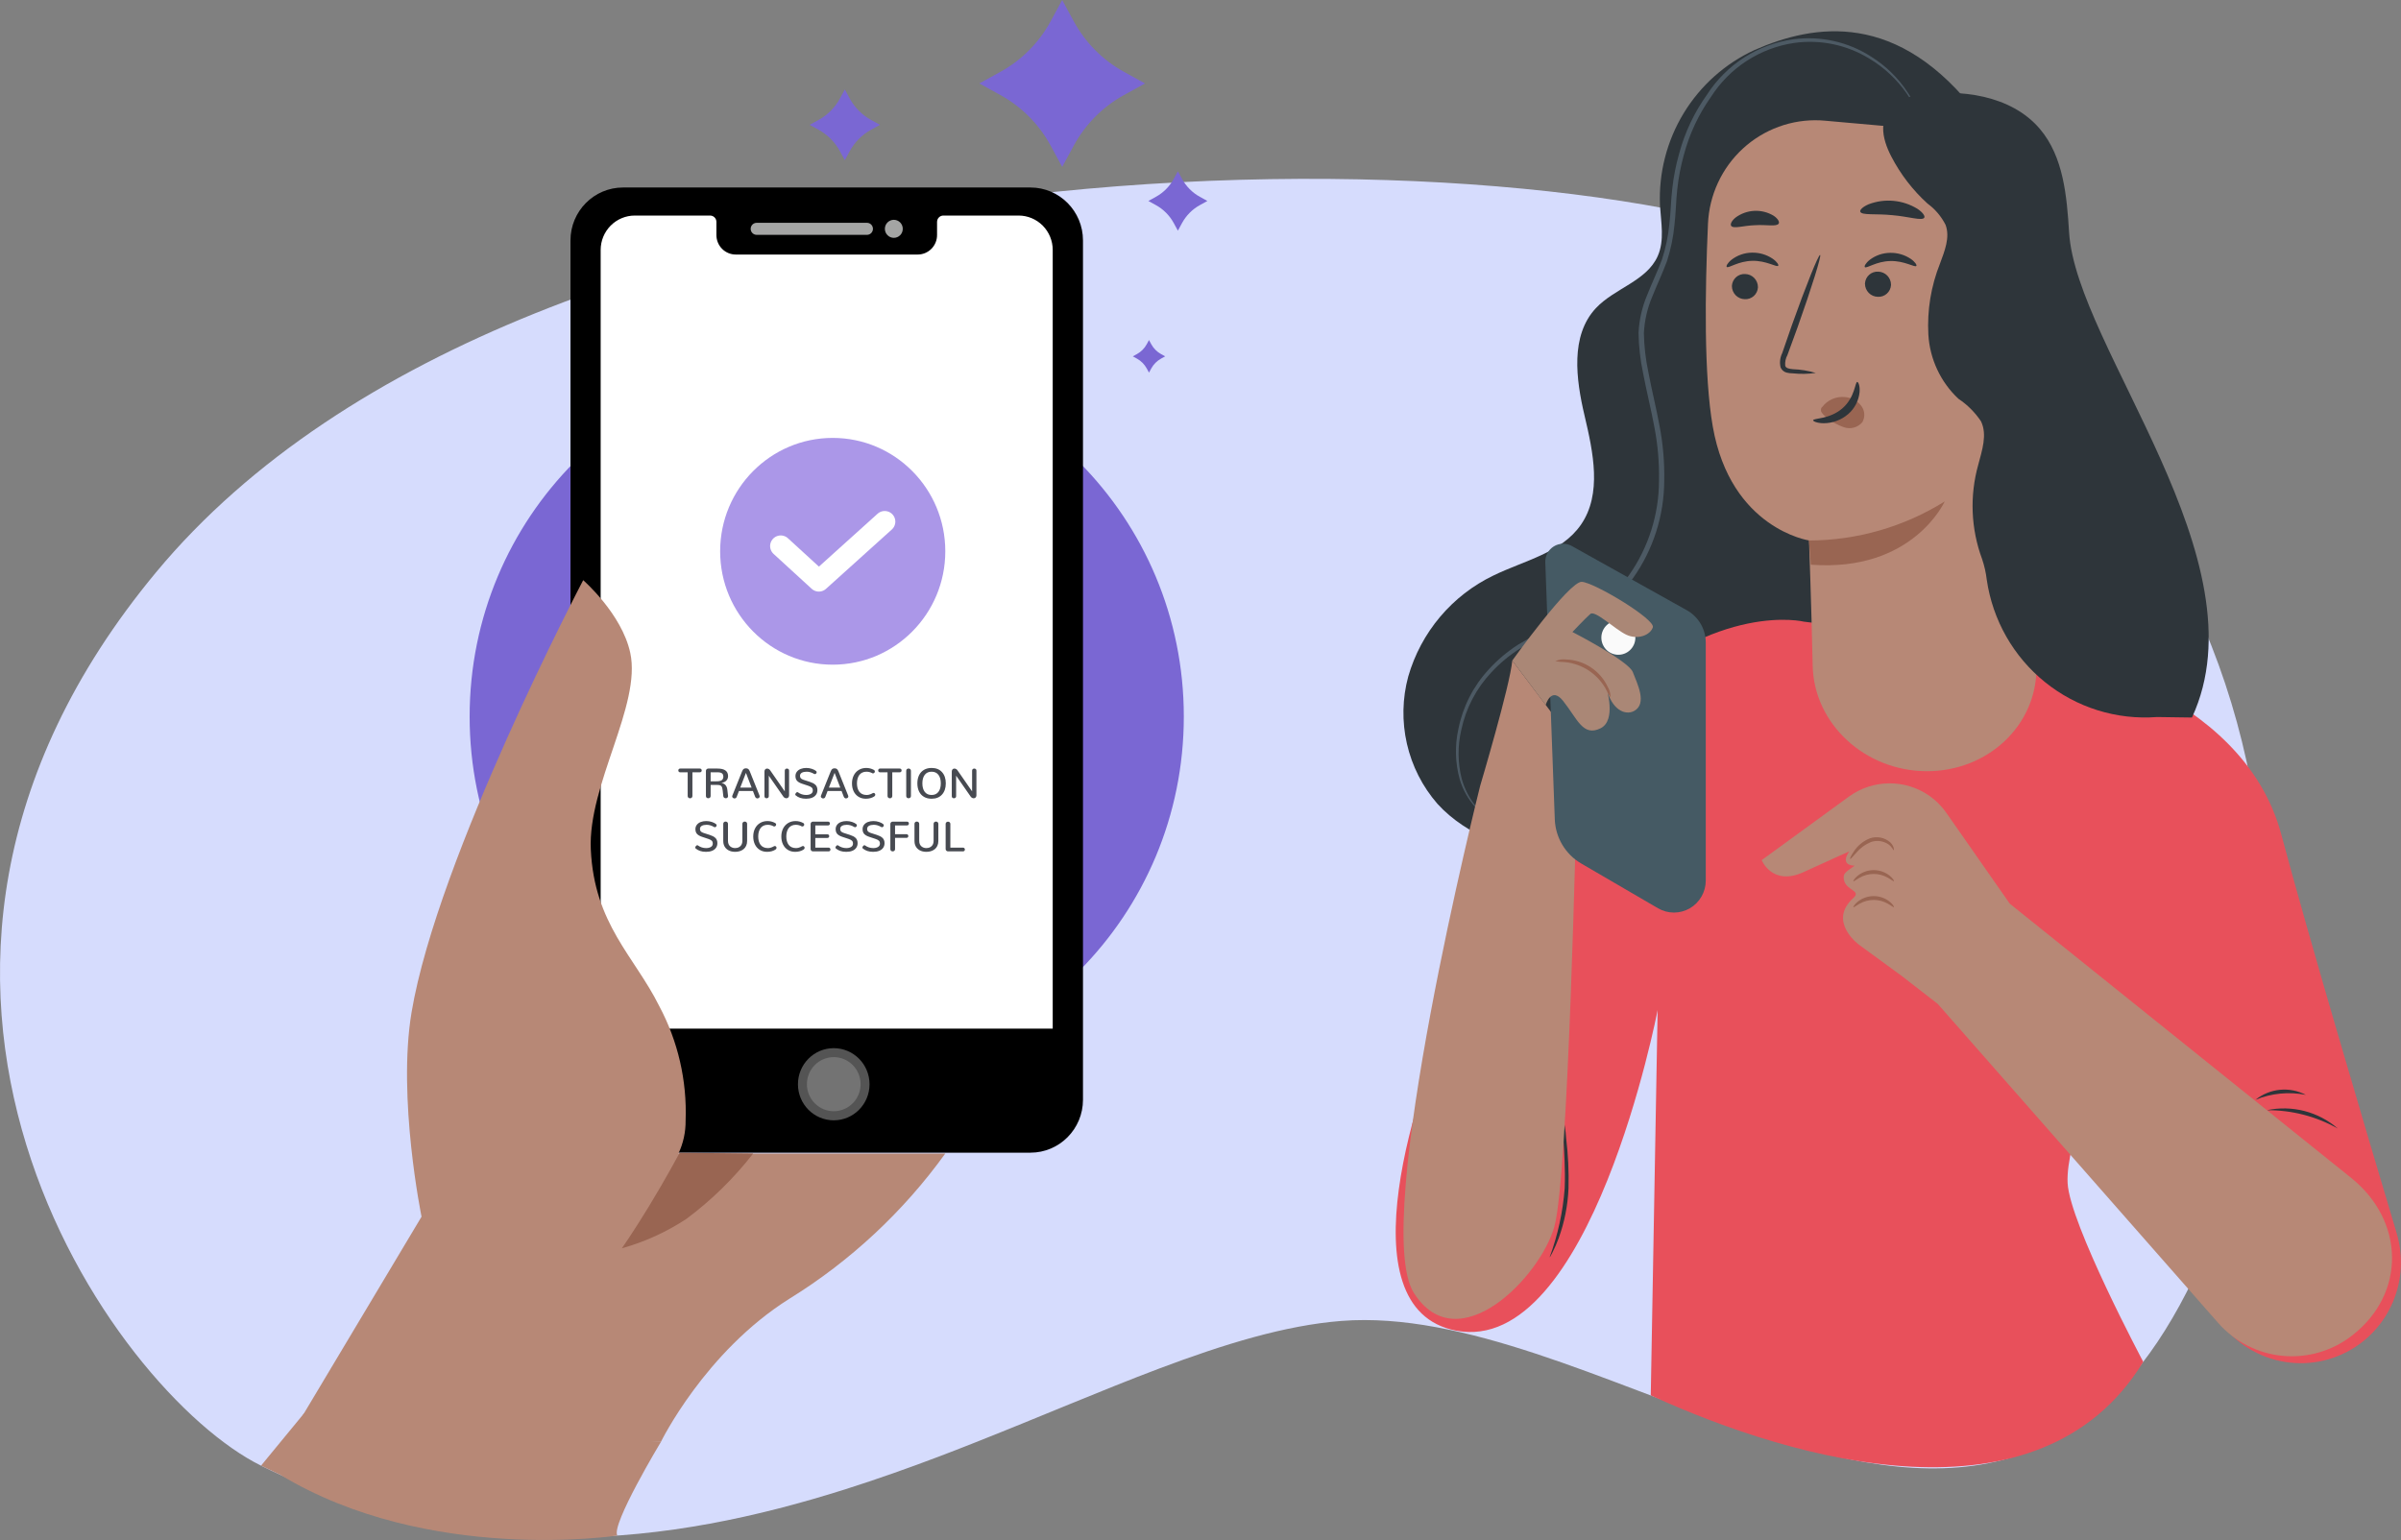 <svg width="226" height="145" viewBox="0 0 226 145" fill="none" xmlns="http://www.w3.org/2000/svg">
    <rect x="0" y="0" width="226" height="145" fill="#808080" stroke="none"/>
    <g clip-path="url(#clip0)">
        <g opacity="0.2">
            <path opacity="0.5" d="M54.868 115.37C54.979 115.193 55.043 114.99 55.056 114.781C55.068 114.571 55.028 114.362 54.939 114.173C54.733 114.153 54.524 114.183 54.331 114.261C54.139 114.339 53.968 114.463 53.833 114.621C53.707 114.786 53.651 114.994 53.677 115.201C53.703 115.407 53.809 115.595 53.972 115.723C54.322 115.943 54.889 115.62 54.808 115.212L54.868 115.37Z" fill="#AFA9FB"/>
            <path opacity="0.5" d="M57.322 121.026C57.411 120.989 57.491 120.931 57.554 120.858C57.618 120.785 57.665 120.699 57.691 120.605C57.611 120.57 57.525 120.552 57.438 120.552C57.395 120.552 57.353 120.566 57.317 120.59C57.281 120.614 57.253 120.649 57.236 120.689C57.2 120.802 57.289 120.913 57.373 120.997H57.275L57.322 121.026Z" fill="#AFA9FB"/>
            <path opacity="0.5" d="M57.675 121.702C57.7 121.756 57.708 121.817 57.697 121.875C57.632 121.839 57.575 121.788 57.532 121.726C57.489 121.664 57.461 121.594 57.449 121.519C57.427 121.436 57.412 121.335 57.479 121.284C57.526 121.249 57.591 121.257 57.644 121.24C57.756 121.207 57.857 121.074 57.96 121.128C57.988 121.147 58.008 121.175 58.018 121.207C58.027 121.239 58.026 121.273 58.013 121.304C57.985 121.364 57.943 121.417 57.892 121.459L57.576 121.756L57.675 121.702Z" fill="#AFA9FB"/>
            <path opacity="0.5" d="M53.903 112.649C53.947 112.536 53.768 112.443 53.666 112.51C53.621 112.55 53.584 112.599 53.559 112.654C53.533 112.71 53.519 112.77 53.518 112.831C53.598 112.854 53.684 112.853 53.764 112.827C53.844 112.801 53.914 112.752 53.967 112.686L53.903 112.649Z" fill="#AFA9FB"/>
            <path opacity="0.5" d="M52.403 125.148C52.415 125.09 52.415 125.03 52.403 124.972C52.396 124.943 52.382 124.917 52.36 124.897C52.339 124.876 52.312 124.863 52.283 124.858C52.186 124.85 52.127 124.967 52.036 125.005C51.945 125.043 51.826 125.005 51.753 125.068C51.74 125.085 51.73 125.105 51.724 125.126C51.718 125.147 51.716 125.169 51.719 125.191C51.721 125.212 51.728 125.233 51.739 125.252C51.75 125.272 51.764 125.288 51.781 125.302L51.801 125.316C51.888 125.36 51.987 125.372 52.083 125.35C52.169 125.345 52.253 125.317 52.324 125.267C52.359 125.241 52.383 125.204 52.394 125.162C52.404 125.119 52.4 125.075 52.382 125.036L52.403 125.148Z" fill="#AFA9FB"/>
            <path opacity="0.5" d="M49.756 113.856C49.739 113.88 49.715 113.896 49.687 113.902C49.658 113.907 49.63 113.902 49.606 113.886C49.57 113.858 49.543 113.82 49.528 113.777C49.513 113.733 49.512 113.687 49.523 113.643C49.53 113.625 49.541 113.609 49.554 113.596C49.568 113.582 49.584 113.572 49.601 113.564C49.619 113.557 49.638 113.554 49.657 113.554C49.676 113.554 49.694 113.558 49.712 113.565C49.745 113.584 49.77 113.615 49.782 113.652C49.794 113.689 49.793 113.729 49.777 113.765C49.759 113.8 49.73 113.827 49.694 113.842C49.658 113.858 49.617 113.859 49.58 113.848L49.756 113.856Z" fill="#AFA9FB"/>
            <path opacity="0.5" d="M55.613 120.43C55.628 120.446 55.647 120.459 55.667 120.468C55.688 120.477 55.709 120.482 55.732 120.482C55.754 120.482 55.776 120.477 55.797 120.468C55.818 120.459 55.836 120.446 55.852 120.43C55.871 120.41 55.885 120.385 55.894 120.359C55.853 120.31 55.798 120.275 55.737 120.26C55.706 120.253 55.674 120.257 55.646 120.271C55.617 120.285 55.595 120.308 55.581 120.336C55.576 120.348 55.573 120.36 55.573 120.373C55.573 120.386 55.576 120.398 55.581 120.41C55.585 120.422 55.593 120.432 55.601 120.441C55.61 120.45 55.62 120.457 55.632 120.462C55.643 120.466 55.655 120.469 55.667 120.469L55.613 120.43Z" fill="#AFA9FB"/>
            <path opacity="0.5" d="M57.605 122.295C57.678 122.29 57.749 122.269 57.812 122.232C57.875 122.196 57.929 122.145 57.97 122.085L57.658 121.908C57.611 121.877 57.557 121.858 57.5 121.854C57.476 121.858 57.451 121.866 57.43 121.878C57.408 121.891 57.389 121.907 57.374 121.927C57.359 121.947 57.348 121.97 57.341 121.995C57.334 122.019 57.332 122.045 57.335 122.07C57.335 122.077 57.335 122.084 57.335 122.092C57.353 122.145 57.386 122.191 57.43 122.224C57.475 122.257 57.528 122.276 57.583 122.277L57.605 122.295Z" fill="#AFA9FB"/>
            <path opacity="0.5" d="M51.126 114.799L51.024 114.733C50.996 114.751 50.974 114.777 50.963 114.809C50.951 114.84 50.951 114.874 50.962 114.906C50.974 114.936 50.997 114.96 51.027 114.972C51.057 114.985 51.091 114.985 51.12 114.972C51.132 114.965 51.142 114.956 51.15 114.945C51.158 114.934 51.165 114.921 51.168 114.908C51.171 114.894 51.172 114.88 51.169 114.867C51.167 114.853 51.162 114.84 51.155 114.828C51.15 114.819 51.144 114.811 51.136 114.805L51.126 114.799Z" fill="#AFA9FB"/>
            <path opacity="0.5" d="M56.356 120.904C56.284 120.935 56.299 121.05 56.356 121.103C56.413 121.155 56.491 121.186 56.562 121.22C56.594 121.244 56.622 121.275 56.642 121.31C56.662 121.346 56.674 121.385 56.678 121.426C56.682 121.449 56.679 121.474 56.671 121.496C56.663 121.518 56.648 121.538 56.63 121.553C56.602 121.568 56.571 121.575 56.54 121.573C56.384 121.584 56.227 121.552 56.088 121.48C56.02 121.442 55.964 121.386 55.927 121.317C55.891 121.248 55.875 121.169 55.881 121.091C55.89 121.037 55.913 120.987 55.948 120.945C55.983 120.903 56.028 120.871 56.079 120.852C56.13 120.834 56.185 120.829 56.239 120.839C56.292 120.849 56.342 120.874 56.383 120.909L56.356 120.904Z" fill="#AFA9FB"/>
            <path opacity="0.5" d="M58.429 120.578C58.477 120.567 58.519 120.538 58.547 120.497C58.574 120.456 58.585 120.406 58.577 120.358C58.566 120.309 58.543 120.265 58.51 120.229C58.476 120.193 58.433 120.167 58.386 120.153C58.344 120.14 58.289 120.141 58.27 120.179C58.265 120.193 58.263 120.209 58.264 120.224C58.265 120.239 58.27 120.254 58.277 120.267C58.321 120.381 58.364 120.494 58.408 120.607L58.429 120.578Z" fill="#AFA9FB"/>
            <path opacity="0.5" d="M56.215 116.502C56.18 116.526 56.141 116.542 56.1 116.55C56.058 116.558 56.016 116.558 55.975 116.55C55.934 116.541 55.894 116.525 55.859 116.502C55.824 116.478 55.794 116.448 55.771 116.413C55.755 116.388 55.743 116.361 55.733 116.333C55.862 116.245 56.013 116.196 56.168 116.192C56.323 116.205 56.474 116.351 56.434 116.501L56.211 116.655L56.215 116.502Z" fill="#AFA9FB"/>
            <path opacity="0.5" d="M55.844 119.341L55.912 119.233C55.867 119.185 55.806 119.155 55.74 119.15C55.676 119.15 55.618 119.234 55.657 119.285C55.675 119.302 55.697 119.314 55.721 119.319L55.945 119.389L55.844 119.341Z" fill="#AFA9FB"/>
            <path opacity="0.5" d="M54.62 117.448C54.661 117.352 54.681 117.248 54.679 117.144C54.677 117.092 54.66 117.042 54.63 116.999C54.6 116.957 54.558 116.925 54.51 116.906C54.46 116.894 54.406 116.899 54.359 116.92C54.322 116.935 54.29 116.958 54.262 116.986C54.235 117.015 54.213 117.048 54.199 117.085C54.185 117.123 54.179 117.162 54.181 117.202C54.183 117.242 54.193 117.281 54.211 117.316C54.228 117.352 54.253 117.383 54.283 117.409C54.313 117.434 54.348 117.453 54.386 117.464C54.424 117.475 54.465 117.478 54.504 117.473C54.543 117.468 54.58 117.455 54.614 117.434L54.62 117.448Z" fill="#AFA9FB"/>
            <path opacity="0.5" d="M54.939 116.399L54.886 116.195C54.832 116.195 54.78 116.208 54.731 116.231C54.727 116.283 54.742 116.334 54.775 116.374C54.807 116.414 54.855 116.44 54.906 116.446L54.939 116.399Z" fill="#AFA9FB"/>
            <path opacity="0.5" d="M51.782 112.292C51.582 111.936 51.303 111.631 50.966 111.4C50.915 111.361 50.855 111.332 50.792 111.318C50.729 111.313 50.666 111.324 50.608 111.349C50.551 111.375 50.501 111.415 50.462 111.465C50.365 111.586 50.304 111.734 50.29 111.89C50.276 112.046 50.309 112.202 50.384 112.339C50.462 112.473 50.572 112.587 50.704 112.67C50.835 112.752 50.984 112.802 51.139 112.814C51.223 112.826 51.309 112.821 51.392 112.8C51.475 112.778 51.552 112.741 51.62 112.689C51.686 112.635 51.731 112.56 51.748 112.476C51.766 112.392 51.753 112.305 51.713 112.229C51.692 112.229 51.672 112.237 51.657 112.251C51.642 112.265 51.633 112.285 51.631 112.305C51.63 112.317 51.632 112.328 51.637 112.339L51.782 112.292Z" fill="#AFA9FB"/>
            <path opacity="0.5" d="M52.806 125.043C52.789 125.067 52.765 125.083 52.737 125.088C52.709 125.094 52.68 125.088 52.656 125.073C52.633 125.056 52.614 125.034 52.6 125.01C52.585 124.985 52.577 124.958 52.574 124.929C52.566 124.896 52.568 124.862 52.579 124.829C52.586 124.812 52.596 124.796 52.609 124.783C52.623 124.769 52.639 124.758 52.656 124.751C52.673 124.744 52.692 124.74 52.711 124.74C52.729 124.74 52.748 124.744 52.765 124.751C52.799 124.77 52.825 124.801 52.837 124.839C52.849 124.876 52.847 124.916 52.831 124.951C52.813 124.986 52.783 125.013 52.747 125.027C52.711 125.041 52.671 125.043 52.634 125.031L52.806 125.043Z" fill="#AFA9FB"/>
            <path opacity="0.5" d="M57.45 118.099C57.373 118.027 57.249 118.067 57.157 118.115C57.065 118.164 56.953 118.219 56.863 118.167C56.85 118.16 56.838 118.151 56.83 118.139C56.821 118.128 56.815 118.114 56.813 118.1C56.806 118.026 56.907 118.004 56.97 117.964C57.016 117.928 57.056 117.885 57.093 117.839C57.144 117.79 57.209 117.758 57.278 117.747C57.347 117.735 57.419 117.745 57.482 117.775C57.505 117.806 57.519 117.842 57.521 117.88C57.523 117.918 57.515 117.956 57.496 117.989C57.477 118.022 57.449 118.049 57.416 118.066C57.382 118.083 57.344 118.09 57.306 118.086L57.45 118.099Z" fill="#AFA9FB"/>
            <path opacity="0.5" d="M55.148 116.906C55.071 116.833 54.947 116.873 54.855 116.922C54.762 116.971 54.65 117.026 54.559 116.974C54.546 116.967 54.536 116.958 54.527 116.946C54.518 116.935 54.512 116.921 54.51 116.907C54.503 116.833 54.604 116.81 54.667 116.771C54.713 116.734 54.754 116.692 54.79 116.646C54.841 116.597 54.906 116.565 54.975 116.553C55.045 116.542 55.116 116.552 55.18 116.582C55.203 116.612 55.216 116.649 55.218 116.687C55.221 116.725 55.212 116.763 55.193 116.796C55.175 116.829 55.146 116.856 55.112 116.873C55.078 116.89 55.04 116.897 55.003 116.892L55.148 116.906Z" fill="#AFA9FB"/>
            <path opacity="0.5" d="M54.685 115.016C54.674 114.931 54.644 114.849 54.597 114.776C54.591 114.764 54.581 114.754 54.57 114.746C54.558 114.74 54.545 114.736 54.532 114.736C54.519 114.736 54.506 114.74 54.494 114.746C54.465 114.761 54.441 114.785 54.425 114.815C54.41 114.845 54.404 114.878 54.407 114.912C54.412 114.944 54.423 114.975 54.442 115.002C54.461 115.029 54.486 115.051 54.514 115.066C54.546 115.085 54.583 115.091 54.618 115.082C54.635 115.076 54.649 115.065 54.659 115.05C54.669 115.035 54.674 115.017 54.673 114.999C54.669 114.997 54.664 114.997 54.66 114.999C54.656 115 54.653 115.003 54.651 115.007C54.651 115.009 54.651 115.012 54.651 115.014L54.685 115.016Z" fill="#AFA9FB"/>
            <path opacity="0.5" d="M59.127 131.618C59.152 131.672 59.16 131.732 59.149 131.79C59.083 131.754 59.026 131.703 58.983 131.642C58.94 131.58 58.912 131.509 58.901 131.434C58.878 131.351 58.864 131.25 58.93 131.199C58.977 131.163 59.041 131.172 59.095 131.155C59.207 131.122 59.308 130.989 59.411 131.043C59.439 131.062 59.459 131.09 59.468 131.122C59.478 131.154 59.477 131.188 59.464 131.219C59.437 131.28 59.395 131.334 59.343 131.375L59.026 131.672L59.127 131.618Z" fill="#AFA9FB"/>
            <path opacity="0.5" d="M56.385 118.089C56.345 118.158 56.429 118.241 56.506 118.246C56.584 118.24 56.661 118.23 56.738 118.216C56.779 118.215 56.819 118.223 56.856 118.24C56.894 118.256 56.928 118.281 56.955 118.311C56.972 118.328 56.984 118.349 56.991 118.372C56.998 118.395 56.998 118.42 56.992 118.443C56.979 118.472 56.958 118.496 56.931 118.514C56.815 118.616 56.672 118.685 56.519 118.711C56.442 118.723 56.364 118.711 56.293 118.678C56.223 118.645 56.163 118.592 56.123 118.525C56.098 118.477 56.087 118.422 56.09 118.368C56.093 118.313 56.11 118.261 56.139 118.215C56.17 118.17 56.211 118.133 56.259 118.109C56.308 118.085 56.362 118.074 56.416 118.078L56.385 118.089Z" fill="#AFA9FB"/>
            <path opacity="0.5" d="M57.347 117.745C57.309 117.814 57.392 117.897 57.468 117.904C57.547 117.897 57.624 117.887 57.702 117.873C57.742 117.872 57.783 117.881 57.82 117.897C57.857 117.914 57.89 117.938 57.917 117.968C57.935 117.985 57.947 118.006 57.953 118.029C57.96 118.052 57.961 118.077 57.956 118.1C57.943 118.129 57.921 118.154 57.895 118.172C57.778 118.274 57.635 118.343 57.483 118.369C57.406 118.381 57.327 118.369 57.257 118.336C57.186 118.303 57.127 118.25 57.086 118.184C57.061 118.135 57.049 118.081 57.052 118.026C57.055 117.971 57.072 117.919 57.102 117.873C57.132 117.827 57.173 117.79 57.222 117.766C57.271 117.742 57.325 117.731 57.379 117.735L57.347 117.745Z" fill="#AFA9FB"/>
            <path opacity="0.5" d="M57.556 119.314C57.517 119.383 57.6 119.466 57.677 119.473C57.755 119.467 57.833 119.457 57.91 119.442C57.95 119.442 57.991 119.45 58.029 119.466C58.066 119.483 58.099 119.507 58.126 119.538C58.144 119.554 58.156 119.575 58.162 119.599C58.169 119.622 58.17 119.646 58.164 119.67C58.151 119.699 58.13 119.724 58.103 119.741C57.986 119.844 57.843 119.912 57.691 119.939C57.614 119.95 57.535 119.938 57.465 119.905C57.394 119.872 57.335 119.819 57.295 119.752C57.27 119.703 57.257 119.649 57.26 119.594C57.263 119.54 57.28 119.487 57.31 119.441C57.34 119.395 57.382 119.358 57.431 119.334C57.48 119.31 57.533 119.299 57.588 119.304L57.556 119.314Z" fill="#AFA9FB"/>
            <path opacity="0.5" d="M47.972 113.028C47.932 113.097 48.016 113.18 48.092 113.186C48.17 113.18 48.248 113.17 48.325 113.156C48.366 113.155 48.407 113.164 48.444 113.18C48.481 113.197 48.514 113.221 48.541 113.251C48.559 113.268 48.572 113.289 48.578 113.312C48.585 113.336 48.585 113.36 48.579 113.383C48.566 113.413 48.545 113.438 48.519 113.455C48.402 113.557 48.259 113.625 48.107 113.652C48.03 113.663 47.95 113.652 47.88 113.619C47.809 113.586 47.75 113.532 47.709 113.466C47.684 113.417 47.672 113.363 47.675 113.308C47.678 113.254 47.696 113.201 47.726 113.155C47.756 113.11 47.797 113.073 47.846 113.048C47.895 113.024 47.949 113.014 48.003 113.017L47.972 113.028Z" fill="#AFA9FB"/>
            <path opacity="0.5" d="M52.594 126.445C52.627 126.408 52.642 126.359 52.64 126.31C52.638 126.261 52.617 126.214 52.581 126.18C52.544 126.148 52.499 126.126 52.45 126.118C52.402 126.11 52.352 126.115 52.306 126.133C52.266 126.147 52.224 126.181 52.229 126.223C52.234 126.253 52.261 126.272 52.287 126.288L52.592 126.482L52.594 126.445Z" fill="#AFA9FB"/>
            <path opacity="0.5" d="M51.541 119.726C51.581 119.63 51.601 119.526 51.599 119.422C51.598 119.37 51.582 119.32 51.552 119.278C51.523 119.236 51.482 119.203 51.434 119.184C51.384 119.172 51.33 119.177 51.283 119.198C51.246 119.213 51.213 119.236 51.185 119.264C51.158 119.293 51.136 119.327 51.123 119.364C51.109 119.401 51.103 119.441 51.105 119.48C51.107 119.52 51.117 119.559 51.135 119.594C51.152 119.63 51.177 119.661 51.207 119.687C51.237 119.712 51.272 119.731 51.31 119.742C51.348 119.753 51.388 119.756 51.427 119.751C51.466 119.746 51.504 119.733 51.538 119.713L51.541 119.726Z" fill="#AFA9FB"/>
            <path opacity="0.5" d="M49.279 115.963C49.291 115.905 49.291 115.845 49.279 115.787C49.272 115.758 49.258 115.732 49.236 115.711C49.215 115.691 49.188 115.677 49.159 115.672C49.062 115.665 49.002 115.78 48.911 115.818C48.82 115.857 48.702 115.818 48.629 115.882C48.616 115.899 48.606 115.919 48.6 115.94C48.594 115.961 48.592 115.983 48.595 116.005C48.597 116.027 48.605 116.048 48.616 116.067C48.626 116.086 48.64 116.103 48.658 116.116C48.664 116.121 48.67 116.126 48.677 116.13C48.764 116.174 48.864 116.186 48.959 116.165C49.046 116.16 49.129 116.131 49.2 116.081C49.235 116.056 49.26 116.018 49.27 115.976C49.28 115.934 49.276 115.889 49.257 115.85L49.279 115.963Z" fill="#AFA9FB"/>
            <path opacity="0.5" d="M56.78 120.297C56.975 120.222 57.147 120.1 57.282 119.94C57.416 119.78 57.508 119.588 57.549 119.383C57.395 119.242 57.21 119.14 57.009 119.087C56.808 119.033 56.598 119.029 56.395 119.074C56.196 119.13 56.026 119.263 55.924 119.444C55.822 119.625 55.795 119.84 55.85 120.041C55.891 120.132 55.955 120.212 56.035 120.27C56.116 120.329 56.211 120.365 56.31 120.375C56.409 120.384 56.508 120.367 56.599 120.326C56.689 120.284 56.767 120.219 56.825 120.137L56.78 120.297Z" fill="#AFA9FB"/>
            <path opacity="0.5" d="M58.406 122.085C58.311 122.041 58.207 122.121 58.135 122.197C58.063 122.274 57.977 122.363 57.873 122.344C57.859 122.343 57.845 122.337 57.833 122.329C57.821 122.321 57.812 122.311 57.805 122.298C57.775 122.231 57.862 122.175 57.909 122.118C57.941 122.068 57.966 122.014 57.985 121.958C58.017 121.895 58.067 121.844 58.129 121.81C58.19 121.776 58.261 121.761 58.331 121.768C58.362 121.789 58.387 121.819 58.402 121.854C58.417 121.889 58.421 121.928 58.414 121.966C58.407 122.003 58.39 122.038 58.364 122.065C58.337 122.093 58.303 122.112 58.266 122.12L58.406 122.085Z" fill="#AFA9FB"/>
            <path opacity="0.5" d="M55.373 120.697L55.329 120.583C55.296 120.579 55.262 120.587 55.234 120.606C55.206 120.624 55.185 120.651 55.175 120.683C55.167 120.715 55.172 120.748 55.188 120.776C55.205 120.804 55.232 120.824 55.263 120.832C55.277 120.833 55.29 120.832 55.303 120.828C55.316 120.824 55.329 120.817 55.34 120.808C55.35 120.8 55.359 120.789 55.365 120.777C55.372 120.764 55.376 120.751 55.377 120.737C55.379 120.727 55.379 120.717 55.377 120.707L55.373 120.697Z" fill="#AFA9FB"/>
            <path opacity="0.5" d="M57.023 122.307C57.02 122.329 57.009 122.349 56.991 122.362C56.974 122.375 56.953 122.381 56.931 122.378C56.886 122.368 56.846 122.342 56.819 122.305C56.794 122.279 56.775 122.246 56.764 122.211C56.758 122.175 56.763 122.138 56.78 122.105C56.796 122.072 56.823 122.046 56.856 122.031C56.89 122.017 56.926 122.012 56.962 122.018C56.998 122.023 57.033 122.038 57.061 122.061C57.076 122.072 57.087 122.085 57.097 122.1C57.106 122.115 57.112 122.132 57.115 122.149C57.117 122.167 57.113 122.185 57.102 122.199C57.092 122.214 57.077 122.224 57.06 122.228L57.023 122.307Z" fill="#AFA9FB"/>
            <path opacity="0.5" d="M48.694 112.742C48.806 112.565 48.87 112.363 48.883 112.153C48.895 111.944 48.854 111.735 48.764 111.546C48.558 111.526 48.35 111.556 48.158 111.634C47.965 111.712 47.794 111.836 47.659 111.994C47.533 112.159 47.477 112.367 47.503 112.574C47.529 112.78 47.635 112.968 47.798 113.096C48.148 113.316 48.716 112.993 48.636 112.585L48.694 112.742Z" fill="#AFA9FB"/>
            <path opacity="0.5" d="M57.861 122.799C57.837 122.355 57.713 121.923 57.497 121.536C57.466 121.472 57.421 121.415 57.367 121.37C57.308 121.334 57.24 121.313 57.171 121.31C57.102 121.307 57.033 121.321 56.971 121.352C56.818 121.421 56.689 121.536 56.601 121.68C56.513 121.824 56.47 121.992 56.477 122.161C56.489 122.33 56.54 122.494 56.628 122.639C56.715 122.783 56.837 122.904 56.981 122.991C57.134 123.097 57.323 123.138 57.506 123.104C57.596 123.084 57.676 123.033 57.733 122.96C57.789 122.887 57.819 122.796 57.816 122.703C57.806 122.698 57.795 122.695 57.783 122.694C57.772 122.693 57.761 122.694 57.75 122.698C57.739 122.702 57.729 122.708 57.72 122.715C57.711 122.723 57.703 122.732 57.698 122.742C57.693 122.752 57.69 122.762 57.689 122.772L57.861 122.799Z" fill="#AFA9FB"/>
            <path opacity="0.5" d="M54.869 119.934C54.98 119.756 55.046 119.554 55.058 119.344C55.071 119.135 55.03 118.926 54.94 118.736C54.733 118.716 54.526 118.747 54.333 118.825C54.141 118.903 53.969 119.026 53.834 119.185C53.708 119.35 53.652 119.558 53.678 119.764C53.704 119.971 53.81 120.159 53.973 120.287C54.323 120.507 54.89 120.184 54.81 119.776L54.869 119.934Z" fill="#AFA9FB"/>
            <path opacity="0.5" d="M54.299 115.812C54.348 115.729 54.378 115.635 54.386 115.538C54.393 115.441 54.379 115.343 54.343 115.253C54.259 115.274 54.18 115.311 54.11 115.362C54.076 115.389 54.049 115.425 54.035 115.466C54.02 115.507 54.017 115.552 54.028 115.594C54.066 115.706 54.203 115.741 54.321 115.76L54.243 115.819L54.299 115.812Z" fill="#AFA9FB"/>
            <path opacity="0.5" d="M53.321 114.816C53.331 114.762 53.324 114.707 53.3 114.658C53.266 114.618 53.221 114.589 53.17 114.574C53.039 114.52 52.912 114.453 52.792 114.376C52.862 114.604 52.932 114.832 53.003 115.061C53.009 115.079 53.013 115.098 53.013 115.117C53.006 115.183 52.921 115.205 52.881 115.256C52.821 115.332 52.869 115.444 52.931 115.52C53.363 116.051 53.295 115.112 53.321 114.816Z" fill="#AFA9FB"/>
            <path opacity="0.5" d="M58.376 121.611C58.358 121.542 58.341 121.474 58.324 121.406C58.256 121.424 58.196 121.463 58.152 121.517C58.108 121.572 58.081 121.639 58.077 121.709C58.077 121.849 58.261 121.964 58.37 121.875C58.438 121.822 58.523 121.709 58.575 121.779L58.376 121.611Z" fill="#AFA9FB"/>
            <path opacity="0.5" d="M53.542 118.044C53.566 118.098 53.574 118.159 53.564 118.217C53.498 118.181 53.441 118.13 53.398 118.068C53.355 118.006 53.327 117.935 53.316 117.861C53.293 117.778 53.279 117.676 53.345 117.626C53.392 117.591 53.456 117.598 53.51 117.582C53.622 117.549 53.723 117.416 53.826 117.47C53.854 117.489 53.874 117.516 53.883 117.548C53.893 117.581 53.891 117.615 53.878 117.646C53.851 117.706 53.809 117.76 53.757 117.801L53.442 118.097L53.542 118.044Z" fill="#AFA9FB"/>
            <path opacity="0.5" d="M51.454 118.945C51.498 118.832 51.319 118.739 51.217 118.805C51.172 118.846 51.135 118.895 51.109 118.95C51.084 119.006 51.07 119.066 51.068 119.127C51.149 119.15 51.235 119.149 51.315 119.123C51.395 119.097 51.465 119.048 51.517 118.982L51.454 118.945Z" fill="#AFA9FB"/>
            <path opacity="0.5" d="M51.812 116.364C51.796 116.388 51.771 116.404 51.743 116.41C51.715 116.416 51.687 116.41 51.663 116.394C51.627 116.366 51.599 116.328 51.585 116.285C51.57 116.242 51.568 116.195 51.58 116.151C51.587 116.134 51.598 116.118 51.611 116.104C51.625 116.091 51.64 116.08 51.658 116.073C51.675 116.066 51.695 116.062 51.713 116.063C51.732 116.063 51.751 116.066 51.768 116.074C51.802 116.093 51.828 116.123 51.84 116.16C51.852 116.197 51.85 116.238 51.833 116.273C51.816 116.308 51.786 116.336 51.75 116.351C51.714 116.366 51.673 116.368 51.636 116.356L51.812 116.364Z" fill="#AFA9FB"/>
            <path opacity="0.5" d="M52.578 116.369C52.607 116.373 52.636 116.369 52.663 116.358C52.691 116.347 52.714 116.329 52.733 116.306C52.751 116.283 52.763 116.256 52.768 116.227C52.773 116.198 52.77 116.168 52.76 116.14C52.698 116.125 52.633 116.131 52.575 116.156C52.546 116.169 52.522 116.192 52.507 116.22C52.492 116.248 52.487 116.281 52.492 116.312C52.496 116.324 52.502 116.336 52.51 116.346C52.518 116.356 52.528 116.364 52.539 116.37C52.55 116.376 52.562 116.38 52.575 116.381C52.588 116.383 52.601 116.381 52.613 116.378C52.623 116.375 52.633 116.37 52.641 116.364L52.578 116.369Z" fill="#AFA9FB"/>
            <path opacity="0.5" d="M55.28 116.661C55.334 116.613 55.378 116.553 55.407 116.485C55.435 116.418 55.448 116.345 55.445 116.271L55.09 116.32C55.035 116.323 54.98 116.341 54.933 116.372C54.915 116.389 54.9 116.41 54.89 116.434C54.88 116.457 54.874 116.482 54.874 116.507C54.874 116.533 54.879 116.558 54.888 116.582C54.897 116.605 54.91 116.627 54.928 116.645L54.946 116.661C54.991 116.692 55.044 116.709 55.099 116.709C55.153 116.709 55.206 116.692 55.251 116.661H55.28Z" fill="#AFA9FB"/>
            <path opacity="0.5" d="M50.683 117.644C50.661 117.68 50.629 117.709 50.591 117.728C50.553 117.746 50.51 117.753 50.468 117.748C50.427 117.741 50.388 117.723 50.356 117.694C50.325 117.666 50.301 117.63 50.29 117.589C50.275 117.533 50.297 117.457 50.354 117.451C50.378 117.451 50.402 117.457 50.422 117.47L50.708 117.612L50.677 117.656L50.683 117.644Z" fill="#AFA9FB"/>
            <path opacity="0.5" d="M49.036 117.49C48.959 117.418 48.836 117.457 48.743 117.506C48.65 117.555 48.539 117.61 48.449 117.558C48.436 117.551 48.424 117.542 48.416 117.53C48.407 117.519 48.401 117.505 48.399 117.491C48.392 117.417 48.493 117.394 48.556 117.355C48.602 117.318 48.642 117.276 48.679 117.23C48.73 117.181 48.794 117.149 48.864 117.137C48.933 117.126 49.005 117.136 49.068 117.166C49.091 117.196 49.105 117.233 49.107 117.271C49.109 117.309 49.101 117.347 49.082 117.38C49.063 117.413 49.035 117.44 49.002 117.457C48.968 117.474 48.93 117.481 48.892 117.476L49.036 117.49Z" fill="#AFA9FB"/>
            <path opacity="0.5" d="M49.155 116.444V116.322C49.125 116.308 49.09 116.305 49.058 116.313C49.026 116.321 48.998 116.34 48.978 116.366C48.961 116.393 48.955 116.426 48.962 116.457C48.968 116.488 48.986 116.515 49.012 116.532C49.037 116.544 49.065 116.545 49.091 116.535C49.117 116.526 49.138 116.506 49.15 116.481C49.154 116.472 49.157 116.462 49.159 116.452L49.155 116.444Z" fill="#AFA9FB"/>
            <path opacity="0.5" d="M53.454 116.3C53.415 116.369 53.499 116.452 53.575 116.458C53.653 116.452 53.73 116.442 53.807 116.428C53.848 116.427 53.888 116.435 53.925 116.451C53.963 116.468 53.996 116.492 54.024 116.523C54.041 116.54 54.053 116.561 54.06 116.584C54.066 116.607 54.067 116.632 54.061 116.655C54.048 116.684 54.027 116.709 54 116.726C53.883 116.829 53.741 116.897 53.588 116.924C53.511 116.935 53.432 116.924 53.362 116.891C53.291 116.858 53.232 116.804 53.191 116.737C53.166 116.689 53.155 116.634 53.158 116.58C53.16 116.525 53.178 116.472 53.208 116.427C53.237 116.381 53.279 116.344 53.327 116.32C53.376 116.296 53.43 116.285 53.484 116.289L53.454 116.3Z" fill="#AFA9FB"/>
            <path opacity="0.5" d="M54.92 114.787C54.953 114.75 54.969 114.702 54.967 114.653C54.965 114.604 54.944 114.557 54.909 114.523C54.872 114.491 54.826 114.47 54.778 114.461C54.73 114.453 54.68 114.457 54.634 114.475C54.593 114.49 54.551 114.523 54.555 114.566C54.56 114.58 54.568 114.593 54.578 114.604C54.587 114.615 54.599 114.624 54.613 114.63L54.919 114.825L54.92 114.787Z" fill="#AFA9FB"/>
            <path opacity="0.5" d="M52.901 119.851C52.83 119.898 52.744 119.915 52.661 119.898C52.577 119.881 52.504 119.831 52.457 119.759C52.442 119.736 52.429 119.71 52.42 119.683C52.548 119.595 52.699 119.546 52.855 119.542C53.009 119.554 53.161 119.7 53.123 119.851L52.899 120.005L52.901 119.851Z" fill="#AFA9FB"/>
            <path opacity="0.5" d="M52.114 115.357L52.105 115.229C52.04 115.218 51.973 115.232 51.918 115.267C51.868 115.308 51.87 115.41 51.934 115.424C51.959 115.427 51.983 115.423 52.006 115.413L52.225 115.334L52.114 115.357Z" fill="#AFA9FB"/>
            <path opacity="0.5" d="M52.487 122.696L52.434 122.491C52.38 122.492 52.328 122.504 52.279 122.527C52.275 122.579 52.29 122.63 52.322 122.67C52.355 122.71 52.403 122.736 52.454 122.742L52.487 122.696Z" fill="#AFA9FB"/>
            <path opacity="0.5" d="M53.141 121.075L53.089 120.87C53.035 120.871 52.981 120.883 52.932 120.906C52.928 120.958 52.944 121.009 52.977 121.05C53.011 121.09 53.058 121.116 53.109 121.121L53.141 121.075Z" fill="#AFA9FB"/>
            <path opacity="0.5" d="M49.734 110.261C49.791 110.207 49.734 110.103 49.664 110.073C49.588 110.056 49.511 110.043 49.434 110.033C49.394 110.022 49.358 110.002 49.327 109.975C49.296 109.948 49.271 109.915 49.254 109.878C49.242 109.858 49.236 109.834 49.236 109.811C49.236 109.787 49.242 109.764 49.254 109.743C49.276 109.718 49.305 109.7 49.337 109.692C49.48 109.629 49.637 109.606 49.792 109.627C49.869 109.638 49.941 109.673 49.999 109.725C50.057 109.778 50.099 109.846 50.118 109.922C50.128 109.976 50.123 110.032 50.104 110.083C50.085 110.134 50.053 110.18 50.011 110.214C49.969 110.249 49.919 110.272 49.865 110.281C49.811 110.289 49.757 110.283 49.706 110.263L49.734 110.261Z" fill="#AFA9FB"/>
            <path opacity="0.5" d="M55.743 118.826C55.87 119.164 56.072 119.469 56.334 119.717C56.374 119.759 56.423 119.792 56.476 119.814C56.531 119.827 56.587 119.826 56.641 119.812C56.695 119.797 56.745 119.77 56.785 119.731C56.887 119.639 56.958 119.519 56.991 119.386C57.025 119.253 57.018 119.113 56.972 118.984C56.922 118.855 56.841 118.741 56.738 118.651C56.634 118.561 56.511 118.497 56.377 118.465C56.232 118.421 56.075 118.437 55.941 118.509C55.876 118.546 55.826 118.606 55.8 118.677C55.773 118.748 55.772 118.826 55.797 118.897C55.806 118.899 55.815 118.9 55.824 118.898C55.834 118.896 55.843 118.893 55.85 118.888C55.858 118.883 55.864 118.876 55.87 118.868C55.875 118.86 55.878 118.852 55.88 118.843C55.883 118.833 55.883 118.823 55.88 118.813L55.743 118.826Z" fill="#AFA9FB"/>
            <path opacity="0.5" d="M58.336 118.723C58.387 118.705 58.431 118.671 58.462 118.625C58.48 118.576 58.483 118.522 58.471 118.47C58.452 118.328 58.447 118.184 58.454 118.04L57.968 118.566C57.956 118.581 57.941 118.593 57.924 118.602C57.864 118.629 57.802 118.565 57.737 118.555C57.642 118.539 57.572 118.638 57.535 118.731C57.294 119.376 58.067 118.847 58.336 118.723Z" fill="#AFA9FB"/>
            <path opacity="0.5" d="M55.813 118.771C55.813 118.73 55.813 118.688 55.819 118.65C55.79 118.633 55.757 118.627 55.724 118.633C55.691 118.638 55.661 118.655 55.638 118.679C55.619 118.705 55.61 118.738 55.614 118.77C55.618 118.803 55.635 118.832 55.661 118.852C55.685 118.865 55.713 118.869 55.74 118.861C55.766 118.853 55.789 118.835 55.802 118.811C55.807 118.802 55.81 118.792 55.812 118.782L55.813 118.771Z" fill="#AFA9FB"/>
            <path opacity="0.5" d="M57.543 117.911C57.591 117.921 57.642 117.911 57.683 117.885C57.725 117.858 57.754 117.817 57.766 117.769C57.775 117.72 57.772 117.67 57.755 117.623C57.738 117.576 57.708 117.535 57.669 117.504C57.637 117.476 57.587 117.454 57.553 117.481C57.543 117.493 57.536 117.506 57.531 117.52C57.526 117.534 57.525 117.55 57.526 117.564L57.512 117.929L57.543 117.911Z" fill="#AFA9FB"/>
            <path opacity="0.5" d="M56.275 118.202C56.371 118.204 56.467 118.183 56.554 118.142C56.642 118.1 56.718 118.039 56.779 117.963C56.719 117.899 56.647 117.849 56.568 117.814C56.528 117.797 56.485 117.792 56.442 117.8C56.4 117.807 56.36 117.827 56.329 117.858C56.251 117.946 56.29 118.085 56.329 118.195L56.24 118.157L56.275 118.202Z" fill="#AFA9FB"/>
            <path opacity="0.5" d="M55.441 117.952C55.407 118.001 55.359 118.037 55.303 118.057C55.301 117.981 55.316 117.905 55.348 117.836C55.38 117.767 55.428 117.707 55.487 117.66C55.545 117.599 55.627 117.535 55.706 117.569C55.759 117.592 55.789 117.652 55.827 117.693C55.909 117.776 56.074 117.796 56.081 117.913C56.079 117.946 56.065 117.978 56.042 118.002C56.019 118.026 55.988 118.041 55.956 118.045C55.89 118.051 55.824 118.042 55.763 118.018L55.35 117.888L55.441 117.952Z" fill="#AFA9FB"/>
            <path opacity="0.5" d="M57.493 118.779C57.562 118.804 57.636 118.812 57.708 118.804C57.781 118.796 57.85 118.771 57.912 118.732L57.693 118.447C57.662 118.399 57.62 118.361 57.57 118.335C57.521 118.321 57.469 118.326 57.425 118.351C57.38 118.376 57.347 118.417 57.333 118.466C57.331 118.473 57.329 118.481 57.328 118.488C57.323 118.544 57.336 118.599 57.363 118.647C57.39 118.695 57.432 118.734 57.482 118.757L57.493 118.779Z" fill="#AFA9FB"/>
            <path opacity="0.5" d="M56.895 117.004C56.813 117.004 56.784 117.116 56.818 117.189C56.862 117.254 56.91 117.317 56.961 117.378C56.981 117.413 56.994 117.452 56.998 117.493C57.003 117.534 56.998 117.575 56.986 117.614C56.98 117.637 56.968 117.658 56.952 117.675C56.935 117.692 56.916 117.705 56.893 117.711C56.861 117.715 56.829 117.708 56.8 117.693C56.653 117.642 56.523 117.551 56.425 117.429C56.376 117.368 56.346 117.293 56.339 117.215C56.333 117.136 56.349 117.058 56.387 116.988C56.416 116.942 56.457 116.904 56.506 116.88C56.555 116.855 56.609 116.844 56.664 116.847C56.718 116.851 56.77 116.869 56.815 116.9C56.86 116.932 56.896 116.974 56.919 117.024L56.895 117.004Z" fill="#AFA9FB"/>
            <path opacity="0.5" d="M55.371 121.888C55.473 121.875 55.573 121.841 55.662 121.789C55.706 121.761 55.74 121.722 55.762 121.674C55.783 121.627 55.79 121.575 55.782 121.524C55.767 121.474 55.737 121.43 55.695 121.399C55.664 121.375 55.628 121.357 55.59 121.348C55.552 121.338 55.512 121.336 55.474 121.343C55.435 121.349 55.398 121.363 55.365 121.385C55.332 121.406 55.304 121.434 55.282 121.467C55.26 121.5 55.245 121.537 55.238 121.576C55.231 121.615 55.232 121.655 55.241 121.694C55.25 121.732 55.267 121.768 55.291 121.8C55.315 121.831 55.344 121.858 55.378 121.877L55.371 121.888Z" fill="#AFA9FB"/>
            <path opacity="0.5" d="M57.667 121.757C57.764 121.759 57.859 121.738 57.947 121.696C58.034 121.655 58.111 121.594 58.171 121.518C58.111 121.454 58.04 121.404 57.96 121.368C57.921 121.351 57.877 121.346 57.835 121.354C57.792 121.362 57.752 121.382 57.721 121.412C57.643 121.5 57.682 121.64 57.721 121.75L57.633 121.711L57.667 121.757Z" fill="#AFA9FB"/>
            <path opacity="0.5" d="M55.166 117.707C55.094 117.63 54.969 117.663 54.872 117.707C54.776 117.751 54.661 117.795 54.574 117.737C54.562 117.729 54.551 117.719 54.544 117.707C54.536 117.695 54.532 117.681 54.53 117.667C54.53 117.593 54.631 117.579 54.695 117.543C54.743 117.51 54.787 117.471 54.826 117.428C54.881 117.382 54.947 117.355 55.017 117.348C55.087 117.342 55.158 117.357 55.22 117.391C55.241 117.423 55.252 117.46 55.251 117.498C55.251 117.536 55.24 117.573 55.219 117.604C55.198 117.636 55.169 117.661 55.135 117.676C55.1 117.69 55.061 117.695 55.024 117.688L55.166 117.707Z" fill="#AFA9FB"/>
            <path opacity="0.5" d="M56.974 119.621L57.078 119.55C57.055 119.488 57.011 119.436 56.954 119.405C56.893 119.382 56.807 119.434 56.826 119.497C56.836 119.52 56.851 119.539 56.871 119.554L57.048 119.707L56.974 119.621Z" fill="#AFA9FB"/>
            <path opacity="0.5" d="M65.98 136.77C66.069 136.732 66.149 136.675 66.213 136.602C66.276 136.529 66.323 136.443 66.349 136.349C66.269 136.315 66.184 136.296 66.097 136.295C66.053 136.295 66.011 136.309 65.975 136.333C65.939 136.357 65.911 136.392 65.894 136.432C65.858 136.545 65.948 136.656 66.032 136.741H65.933L65.98 136.77Z" fill="#AFA9FB"/>
            <path opacity="0.5" d="M66.336 137.449C66.36 137.503 66.367 137.564 66.357 137.622C66.291 137.586 66.235 137.535 66.192 137.473C66.149 137.411 66.121 137.34 66.11 137.265C66.087 137.182 66.073 137.081 66.139 137.03C66.186 136.995 66.251 137.003 66.304 136.986C66.417 136.952 66.517 136.82 66.62 136.874C66.648 136.893 66.668 136.92 66.677 136.953C66.687 136.985 66.685 137.019 66.672 137.05C66.644 137.111 66.603 137.164 66.552 137.205L66.236 137.502L66.336 137.449Z" fill="#AFA9FB"/>
            <path opacity="0.5" d="M61.058 140.897C61.07 140.839 61.07 140.779 61.058 140.721C61.052 140.692 61.036 140.665 61.015 140.645C60.993 140.624 60.967 140.611 60.938 140.606C60.84 140.598 60.781 140.715 60.691 140.753C60.6 140.791 60.481 140.753 60.409 140.817C60.395 140.834 60.385 140.853 60.379 140.875C60.373 140.896 60.372 140.918 60.374 140.94C60.377 140.961 60.384 140.982 60.394 141.001C60.405 141.021 60.419 141.037 60.436 141.051C60.443 141.056 60.449 141.06 60.456 141.064C60.544 141.108 60.643 141.12 60.738 141.098C60.824 141.093 60.908 141.065 60.979 141.015C61.014 140.989 61.038 140.952 61.049 140.91C61.059 140.867 61.055 140.823 61.037 140.783L61.058 140.897Z" fill="#AFA9FB"/>
            <path opacity="0.5" d="M64.267 136.176C64.288 136.197 64.314 136.212 64.342 136.22C64.37 136.228 64.4 136.228 64.429 136.221C64.457 136.214 64.483 136.199 64.505 136.178C64.526 136.158 64.541 136.132 64.549 136.104C64.509 136.054 64.454 136.02 64.392 136.005C64.361 135.999 64.329 136.002 64.301 136.016C64.273 136.03 64.249 136.052 64.235 136.08C64.226 136.104 64.227 136.131 64.237 136.154C64.247 136.178 64.265 136.196 64.289 136.206C64.3 136.21 64.311 136.213 64.323 136.213L64.267 136.176Z" fill="#AFA9FB"/>
            <path opacity="0.5" d="M66.259 138.04C66.332 138.035 66.402 138.013 66.465 137.977C66.528 137.94 66.583 137.89 66.624 137.829L66.312 137.656C66.265 137.624 66.21 137.605 66.154 137.602C66.104 137.608 66.059 137.635 66.028 137.675C65.998 137.715 65.984 137.766 65.99 137.817C65.99 137.825 65.992 137.832 65.995 137.84C66.012 137.893 66.044 137.939 66.089 137.972C66.133 138.005 66.186 138.023 66.242 138.025L66.259 138.04Z" fill="#AFA9FB"/>
            <path opacity="0.5" d="M65.01 136.65C64.938 136.681 64.954 136.797 65.01 136.849C65.077 136.892 65.145 136.931 65.216 136.966C65.248 136.99 65.275 137.021 65.295 137.057C65.315 137.093 65.328 137.132 65.332 137.173C65.335 137.197 65.333 137.22 65.324 137.243C65.316 137.265 65.302 137.285 65.284 137.3C65.256 137.315 65.224 137.322 65.192 137.32C65.037 137.332 64.881 137.299 64.742 137.227C64.674 137.19 64.618 137.133 64.581 137.064C64.544 136.995 64.528 136.916 64.535 136.838C64.544 136.784 64.567 136.734 64.602 136.692C64.636 136.65 64.681 136.618 64.732 136.599C64.783 136.581 64.839 136.576 64.892 136.586C64.945 136.596 64.995 136.621 65.036 136.656L65.01 136.65Z" fill="#AFA9FB"/>
            <path opacity="0.5" d="M67.086 136.325C67.134 136.314 67.176 136.286 67.204 136.245C67.231 136.204 67.242 136.153 67.233 136.105C67.223 136.057 67.199 136.012 67.166 135.976C67.132 135.94 67.09 135.914 67.043 135.901C67.001 135.887 66.946 135.887 66.926 135.926C66.921 135.941 66.919 135.956 66.92 135.971C66.922 135.986 66.926 136.001 66.933 136.014C66.977 136.128 67.021 136.242 67.064 136.355L67.086 136.325Z" fill="#AFA9FB"/>
            <path opacity="0.5" d="M64.5 135.088C64.522 135.052 64.544 135.016 64.568 134.98C64.523 134.932 64.462 134.903 64.396 134.897C64.332 134.897 64.274 134.981 64.314 135.033C64.332 135.05 64.354 135.061 64.378 135.067L64.601 135.137L64.5 135.088Z" fill="#AFA9FB"/>
            <path opacity="0.5" d="M63.278 133.193C63.317 133.097 63.337 132.994 63.335 132.89C63.334 132.838 63.317 132.788 63.287 132.746C63.257 132.703 63.215 132.671 63.166 132.652C63.116 132.64 63.063 132.645 63.016 132.666C62.979 132.681 62.946 132.703 62.919 132.732C62.891 132.76 62.87 132.794 62.856 132.831C62.842 132.869 62.835 132.908 62.837 132.948C62.839 132.988 62.849 133.026 62.867 133.062C62.885 133.098 62.909 133.129 62.94 133.155C62.97 133.18 63.005 133.199 63.043 133.21C63.081 133.221 63.121 133.224 63.16 133.219C63.199 133.214 63.236 133.201 63.27 133.18L63.278 133.193Z" fill="#AFA9FB"/>
            <path opacity="0.5" d="M61.465 140.789C61.448 140.813 61.423 140.829 61.395 140.835C61.367 140.84 61.338 140.835 61.314 140.819C61.291 140.802 61.272 140.781 61.258 140.756C61.243 140.731 61.235 140.704 61.232 140.675C61.225 140.642 61.226 140.608 61.237 140.576C61.244 140.558 61.255 140.542 61.268 140.529C61.282 140.516 61.297 140.505 61.314 140.498C61.331 140.491 61.35 140.487 61.369 140.487C61.388 140.487 61.406 140.491 61.423 140.498C61.457 140.517 61.484 140.548 61.496 140.585C61.508 140.622 61.505 140.662 61.489 140.698C61.472 140.733 61.443 140.761 61.407 140.776C61.37 140.791 61.33 140.793 61.293 140.781L61.465 140.789Z" fill="#AFA9FB"/>
            <path opacity="0.5" d="M59.747 129.765C59.669 129.694 59.546 129.733 59.453 129.782C59.36 129.831 59.249 129.886 59.159 129.833C59.146 129.827 59.134 129.817 59.126 129.806C59.117 129.794 59.111 129.78 59.109 129.766C59.101 129.692 59.203 129.67 59.266 129.631C59.312 129.594 59.353 129.552 59.389 129.505C59.44 129.457 59.504 129.424 59.574 129.413C59.644 129.401 59.715 129.411 59.779 129.441C59.802 129.472 59.815 129.508 59.817 129.546C59.819 129.584 59.811 129.622 59.792 129.655C59.773 129.688 59.745 129.715 59.711 129.732C59.677 129.749 59.64 129.756 59.602 129.752L59.747 129.765Z" fill="#AFA9FB"/>
            <path opacity="0.5" d="M58.681 129.755C58.642 129.824 58.726 129.906 58.802 129.912C58.881 129.907 58.958 129.897 59.036 129.883C59.076 129.882 59.117 129.89 59.154 129.907C59.191 129.923 59.225 129.948 59.252 129.978C59.269 129.995 59.282 130.016 59.288 130.039C59.295 130.062 59.296 130.087 59.29 130.11C59.276 130.139 59.255 130.164 59.229 130.181C59.112 130.284 58.969 130.352 58.817 130.379C58.74 130.39 58.661 130.379 58.59 130.345C58.52 130.312 58.462 130.259 58.421 130.192C58.396 130.144 58.383 130.089 58.386 130.035C58.389 129.98 58.406 129.927 58.436 129.881C58.466 129.836 58.508 129.799 58.557 129.774C58.605 129.75 58.66 129.74 58.714 129.744L58.681 129.755Z" fill="#AFA9FB"/>
            <path opacity="0.5" d="M59.643 129.415C59.604 129.484 59.688 129.567 59.764 129.573C59.843 129.567 59.921 129.557 59.998 129.543C60.039 129.542 60.079 129.55 60.116 129.567C60.153 129.583 60.186 129.607 60.213 129.638C60.231 129.655 60.243 129.676 60.249 129.699C60.256 129.722 60.257 129.747 60.251 129.77C60.238 129.799 60.217 129.824 60.19 129.841C60.073 129.944 59.931 130.013 59.778 130.039C59.701 130.051 59.622 130.039 59.552 130.006C59.481 129.973 59.423 129.92 59.382 129.853C59.357 129.805 59.345 129.751 59.348 129.696C59.351 129.642 59.368 129.589 59.398 129.544C59.428 129.499 59.469 129.462 59.518 129.438C59.566 129.414 59.62 129.404 59.674 129.408L59.643 129.415Z" fill="#AFA9FB"/>
            <path opacity="0.5" d="M59.849 130.978C59.811 131.046 59.893 131.129 59.969 131.135C60.048 131.129 60.126 131.119 60.203 131.105C60.243 131.105 60.284 131.113 60.321 131.129C60.358 131.146 60.391 131.17 60.419 131.201C60.436 131.217 60.449 131.239 60.456 131.262C60.462 131.285 60.463 131.309 60.457 131.333C60.444 131.362 60.422 131.387 60.396 131.404C60.279 131.507 60.136 131.575 59.984 131.601C59.907 131.612 59.828 131.601 59.758 131.568C59.687 131.535 59.628 131.482 59.587 131.415C59.562 131.366 59.551 131.312 59.554 131.257C59.557 131.203 59.574 131.15 59.604 131.104C59.634 131.059 59.675 131.022 59.724 130.998C59.773 130.974 59.827 130.963 59.881 130.967L59.849 130.978Z" fill="#AFA9FB"/>
            <path opacity="0.5" d="M61.249 142.192C61.28 142.154 61.297 142.106 61.294 142.057C61.292 142.008 61.271 141.962 61.236 141.928C61.198 141.895 61.154 141.874 61.105 141.865C61.057 141.857 61.006 141.862 60.961 141.879C60.919 141.894 60.878 141.928 60.883 141.97C60.888 142 60.916 142.019 60.94 142.035L61.247 142.228L61.249 142.192Z" fill="#AFA9FB"/>
            <path opacity="0.5" d="M60.2 135.472C60.239 135.376 60.259 135.272 60.258 135.168C60.256 135.116 60.239 135.066 60.209 135.024C60.179 134.981 60.137 134.949 60.089 134.931C60.039 134.918 59.985 134.923 59.938 134.944C59.902 134.959 59.87 134.982 59.843 135.01C59.815 135.038 59.794 135.072 59.78 135.109C59.766 135.146 59.76 135.186 59.762 135.225C59.764 135.265 59.774 135.303 59.792 135.339C59.809 135.374 59.834 135.405 59.864 135.431C59.894 135.456 59.928 135.475 59.966 135.487C60.003 135.498 60.043 135.501 60.082 135.496C60.121 135.492 60.159 135.479 60.193 135.459L60.2 135.472Z" fill="#AFA9FB"/>
            <path opacity="0.5" d="M59.076 131.962C59.27 131.887 59.443 131.765 59.577 131.605C59.712 131.445 59.803 131.254 59.844 131.048C59.691 130.907 59.505 130.805 59.304 130.752C59.103 130.698 58.893 130.694 58.69 130.74C58.491 130.795 58.321 130.929 58.219 131.11C58.117 131.292 58.09 131.507 58.145 131.708C58.186 131.8 58.25 131.879 58.331 131.938C58.411 131.996 58.505 132.032 58.604 132.042C58.703 132.052 58.803 132.035 58.894 131.993C58.984 131.951 59.061 131.886 59.118 131.804L59.076 131.962Z" fill="#AFA9FB"/>
            <path opacity="0.5" d="M67.066 137.831C66.97 137.787 66.866 137.867 66.795 137.944C66.724 138.02 66.636 138.11 66.534 138.091C66.519 138.089 66.505 138.084 66.493 138.076C66.481 138.068 66.471 138.057 66.464 138.044C66.434 137.977 66.522 137.921 66.569 137.864C66.6 137.814 66.625 137.76 66.645 137.705C66.677 137.641 66.727 137.59 66.789 137.556C66.85 137.522 66.921 137.507 66.991 137.514C67.022 137.536 67.047 137.566 67.061 137.601C67.076 137.636 67.079 137.674 67.073 137.712C67.066 137.749 67.049 137.784 67.023 137.811C66.997 137.839 66.963 137.858 66.926 137.867L67.066 137.831Z" fill="#AFA9FB"/>
            <path opacity="0.5" d="M64.029 136.443L63.985 136.329C63.952 136.326 63.918 136.334 63.891 136.352C63.863 136.37 63.842 136.397 63.832 136.429C63.824 136.461 63.829 136.494 63.845 136.522C63.862 136.55 63.888 136.57 63.919 136.579C63.933 136.58 63.947 136.579 63.961 136.575C63.974 136.57 63.986 136.564 63.997 136.555C64.007 136.546 64.015 136.535 64.022 136.523C64.028 136.511 64.033 136.497 64.034 136.483C64.035 136.473 64.035 136.463 64.034 136.453L64.029 136.443Z" fill="#AFA9FB"/>
            <path opacity="0.5" d="M65.678 138.053C65.675 138.075 65.664 138.094 65.647 138.107C65.63 138.121 65.609 138.127 65.587 138.125H65.582C65.538 138.114 65.499 138.088 65.471 138.051C65.446 138.025 65.426 137.993 65.416 137.957C65.409 137.921 65.415 137.884 65.431 137.851C65.448 137.819 65.475 137.792 65.508 137.777C65.541 137.763 65.579 137.759 65.615 137.764C65.651 137.769 65.684 137.784 65.713 137.807C65.727 137.818 65.739 137.831 65.748 137.846C65.757 137.861 65.764 137.878 65.767 137.895C65.769 137.913 65.764 137.931 65.754 137.945C65.744 137.96 65.729 137.97 65.712 137.974L65.678 138.053Z" fill="#AFA9FB"/>
            <path opacity="0.5" d="M66.518 138.545C66.495 138.102 66.37 137.67 66.154 137.282C66.123 137.218 66.078 137.162 66.023 137.116C65.964 137.08 65.897 137.06 65.828 137.057C65.759 137.054 65.691 137.068 65.629 137.099C65.476 137.169 65.347 137.283 65.259 137.427C65.171 137.571 65.128 137.739 65.135 137.908C65.146 138.077 65.198 138.24 65.286 138.385C65.373 138.529 65.494 138.65 65.638 138.738C65.792 138.843 65.98 138.884 66.163 138.85C66.253 138.83 66.334 138.779 66.391 138.706C66.448 138.633 66.477 138.542 66.475 138.449C66.464 138.444 66.453 138.44 66.442 138.439C66.43 138.439 66.419 138.44 66.408 138.444C66.397 138.447 66.387 138.453 66.378 138.461C66.369 138.468 66.362 138.478 66.357 138.488C66.352 138.497 66.349 138.507 66.348 138.518L66.518 138.545Z" fill="#AFA9FB"/>
            <path opacity="0.5" d="M63.526 135.68C63.637 135.503 63.702 135.3 63.715 135.091C63.727 134.882 63.687 134.673 63.597 134.484C63.391 134.463 63.182 134.493 62.989 134.571C62.797 134.649 62.626 134.773 62.49 134.931C62.364 135.096 62.308 135.304 62.334 135.511C62.36 135.717 62.467 135.905 62.63 136.033C62.98 136.253 63.547 135.931 63.466 135.522L63.526 135.68Z" fill="#AFA9FB"/>
            <path opacity="0.5" d="M67.032 137.356C67.015 137.288 66.998 137.22 66.981 137.152C66.914 137.17 66.853 137.208 66.808 137.263C66.764 137.317 66.737 137.384 66.733 137.455C66.733 137.595 66.918 137.709 67.026 137.621C67.094 137.567 67.179 137.455 67.231 137.524L67.032 137.356Z" fill="#AFA9FB"/>
            <path opacity="0.5" d="M62.202 133.79C62.227 133.844 62.234 133.904 62.223 133.962C62.157 133.926 62.101 133.875 62.058 133.814C62.015 133.752 61.987 133.681 61.976 133.606C61.953 133.523 61.939 133.422 62.005 133.371C62.052 133.335 62.117 133.344 62.17 133.327C62.283 133.293 62.384 133.161 62.487 133.215C62.514 133.234 62.534 133.262 62.543 133.294C62.552 133.326 62.55 133.36 62.538 133.391C62.511 133.452 62.47 133.506 62.418 133.547L62.102 133.844L62.202 133.79Z" fill="#AFA9FB"/>
            <path opacity="0.5" d="M60.109 134.69C60.154 134.577 59.975 134.484 59.873 134.551C59.828 134.591 59.791 134.64 59.766 134.695C59.74 134.751 59.726 134.811 59.725 134.872C59.805 134.895 59.891 134.894 59.971 134.868C60.051 134.842 60.121 134.793 60.173 134.727L60.109 134.69Z" fill="#AFA9FB"/>
            <path opacity="0.5" d="M61.556 135.598C61.485 135.645 61.398 135.662 61.315 135.645C61.231 135.628 61.158 135.578 61.111 135.506C61.096 135.482 61.084 135.456 61.074 135.429C61.202 135.341 61.353 135.292 61.509 135.288C61.664 135.301 61.815 135.446 61.776 135.597L61.553 135.751L61.556 135.598Z" fill="#AFA9FB"/>
            <path opacity="0.5" d="M61.145 138.442L61.092 138.237C61.038 138.238 60.985 138.25 60.936 138.273C60.932 138.325 60.949 138.376 60.981 138.416C61.014 138.456 61.06 138.482 61.112 138.488L61.145 138.442Z" fill="#AFA9FB"/>
            <path opacity="0.5" d="M61.798 136.821L61.744 136.616C61.69 136.617 61.637 136.629 61.589 136.652C61.584 136.704 61.601 136.756 61.634 136.796C61.667 136.836 61.715 136.861 61.766 136.867L61.798 136.821Z" fill="#AFA9FB"/>
            <path opacity="0.5" d="M53.875 124.177C54.001 124.515 54.203 124.82 54.466 125.067C54.505 125.109 54.554 125.142 54.607 125.164C54.662 125.178 54.719 125.177 54.773 125.163C54.827 125.148 54.876 125.12 54.916 125.081C55.018 124.989 55.09 124.869 55.123 124.736C55.156 124.603 55.149 124.463 55.103 124.334C55.053 124.205 54.973 124.091 54.87 124.001C54.766 123.911 54.643 123.847 54.51 123.815C54.438 123.793 54.362 123.785 54.287 123.793C54.212 123.8 54.139 123.823 54.073 123.859C54.008 123.896 53.958 123.956 53.931 124.027C53.905 124.098 53.904 124.176 53.929 124.247C53.94 124.25 53.952 124.249 53.963 124.246C53.974 124.243 53.984 124.237 53.992 124.229C54.001 124.22 54.007 124.21 54.01 124.199C54.014 124.188 54.014 124.176 54.011 124.164L53.875 124.177Z" fill="#AFA9FB"/>
            <path opacity="0.5" d="M60.63 130.388C60.682 130.37 60.726 130.336 60.757 130.291C60.775 130.241 60.778 130.188 60.766 130.136C60.748 129.994 60.743 129.85 60.749 129.706L60.264 130.231C60.252 130.246 60.237 130.258 60.22 130.267C60.16 130.294 60.099 130.231 60.034 130.22C59.939 130.205 59.869 130.303 59.832 130.396C59.588 131.04 60.363 130.512 60.63 130.388Z" fill="#AFA9FB"/>
            <path opacity="0.5" d="M64.469 134.517C64.469 134.476 64.469 134.434 64.475 134.396C64.446 134.379 64.412 134.373 64.379 134.379C64.346 134.385 64.317 134.401 64.294 134.426C64.275 134.452 64.266 134.485 64.269 134.517C64.273 134.55 64.29 134.579 64.315 134.599H64.32C64.332 134.606 64.345 134.61 64.359 134.611C64.372 134.613 64.387 134.611 64.4 134.607C64.413 134.604 64.425 134.597 64.435 134.588C64.446 134.58 64.454 134.569 64.461 134.557C64.466 134.548 64.47 134.539 64.472 134.529L64.469 134.517Z" fill="#AFA9FB"/>
            <path opacity="0.5" d="M59.837 129.576C59.885 129.586 59.935 129.577 59.977 129.551C60.019 129.524 60.048 129.483 60.06 129.434C60.069 129.386 60.065 129.335 60.048 129.289C60.031 129.242 60.003 129.201 59.965 129.17C59.932 129.142 59.882 129.12 59.847 129.148C59.837 129.159 59.83 129.172 59.825 129.187C59.821 129.201 59.819 129.216 59.82 129.231L59.806 129.595L59.837 129.576Z" fill="#AFA9FB"/>
            <path opacity="0.5" d="M58.571 129.871C58.668 129.873 58.764 129.852 58.852 129.81C58.939 129.769 59.016 129.708 59.076 129.632C59.017 129.568 58.945 129.517 58.866 129.482C58.826 129.465 58.782 129.46 58.74 129.467C58.697 129.475 58.657 129.496 58.626 129.526C58.548 129.614 58.587 129.753 58.626 129.864L58.54 129.824L58.571 129.871Z" fill="#AFA9FB"/>
            <path opacity="0.5" d="M64.097 133.699C64.063 133.748 64.015 133.784 63.959 133.804C63.957 133.728 63.972 133.652 64.004 133.584C64.036 133.515 64.084 133.454 64.143 133.407C64.2 133.346 64.283 133.283 64.362 133.316C64.415 133.339 64.444 133.399 64.482 133.44C64.565 133.523 64.73 133.543 64.737 133.66C64.734 133.694 64.72 133.725 64.697 133.749C64.674 133.773 64.644 133.788 64.611 133.792C64.546 133.799 64.479 133.789 64.418 133.764L64.006 133.635L64.097 133.699Z" fill="#AFA9FB"/>
            <path opacity="0.5" d="M59.789 130.441C59.858 130.466 59.931 130.474 60.004 130.466C60.076 130.458 60.146 130.433 60.207 130.394L59.988 130.109C59.958 130.062 59.916 130.023 59.866 129.997C59.842 129.99 59.817 129.988 59.792 129.99C59.767 129.993 59.742 130.001 59.72 130.013C59.698 130.026 59.679 130.042 59.663 130.062C59.648 130.082 59.636 130.105 59.629 130.129C59.626 130.136 59.624 130.144 59.623 130.151C59.618 130.207 59.631 130.262 59.658 130.31C59.686 130.358 59.728 130.397 59.778 130.42L59.789 130.441Z" fill="#AFA9FB"/>
            <path opacity="0.5" d="M59.191 128.67C59.109 128.67 59.081 128.782 59.115 128.854C59.159 128.92 59.206 128.983 59.258 129.043C59.278 129.079 59.29 129.118 59.294 129.159C59.299 129.199 59.294 129.24 59.281 129.279C59.275 129.302 59.264 129.323 59.248 129.34C59.232 129.358 59.212 129.37 59.189 129.377C59.157 129.38 59.126 129.373 59.097 129.359C58.95 129.307 58.82 129.216 58.721 129.095C58.672 129.033 58.643 128.958 58.636 128.88C58.63 128.802 58.646 128.723 58.684 128.654C58.713 128.608 58.754 128.57 58.802 128.545C58.85 128.52 58.905 128.509 58.959 128.512C59.013 128.516 59.066 128.534 59.111 128.565C59.156 128.595 59.192 128.638 59.216 128.687L59.191 128.67Z" fill="#AFA9FB"/>
            <path opacity="0.5" d="M64.028 137.633C64.13 137.621 64.228 137.587 64.317 137.534C64.361 137.507 64.397 137.467 64.418 137.42C64.439 137.373 64.446 137.32 64.438 137.269C64.424 137.219 64.393 137.175 64.351 137.145C64.32 137.12 64.285 137.102 64.246 137.092C64.208 137.082 64.169 137.08 64.13 137.087C64.091 137.093 64.053 137.107 64.02 137.128C63.987 137.15 63.959 137.178 63.937 137.211C63.915 137.244 63.9 137.281 63.893 137.32C63.886 137.359 63.887 137.399 63.896 137.438C63.906 137.476 63.923 137.513 63.946 137.544C63.97 137.576 64 137.602 64.034 137.622L64.028 137.633Z" fill="#AFA9FB"/>
            <path opacity="0.5" d="M66.322 137.504C66.419 137.506 66.515 137.485 66.602 137.444C66.69 137.402 66.766 137.341 66.827 137.265C66.767 137.202 66.696 137.151 66.617 137.115C66.577 137.098 66.533 137.093 66.49 137.101C66.448 137.109 66.408 137.129 66.377 137.159C66.299 137.247 66.337 137.387 66.377 137.497L66.289 137.458L66.322 137.504Z" fill="#AFA9FB"/>
            <path opacity="0.5" d="M63.823 133.453C63.752 133.375 63.625 133.406 63.529 133.448C63.434 133.491 63.318 133.536 63.232 133.479C63.219 133.472 63.209 133.461 63.201 133.449C63.194 133.437 63.189 133.423 63.188 133.409C63.188 133.335 63.287 133.32 63.352 133.285C63.4 133.251 63.444 133.212 63.484 133.169C63.538 133.123 63.605 133.096 63.675 133.089C63.745 133.083 63.816 133.098 63.878 133.133C63.899 133.165 63.909 133.202 63.909 133.24C63.909 133.278 63.899 133.315 63.878 133.347C63.857 133.378 63.828 133.403 63.793 133.418C63.758 133.433 63.72 133.437 63.682 133.43L63.823 133.453Z" fill="#AFA9FB"/>
            <path opacity="0.5" d="M59.267 131.288L59.372 131.216C59.35 131.154 59.305 131.103 59.247 131.072C59.186 131.049 59.101 131.102 59.121 131.163C59.13 131.186 59.145 131.205 59.164 131.22L59.342 131.373L59.267 131.288Z" fill="#AFA9FB"/>
        </g>
        <path d="M203.775 125.278C200.076 131.187 195.839 134.717 191.241 136.56C184.176 139.417 176.242 138.321 168.034 135.851C167.787 135.783 167.54 135.709 167.293 135.634C166.18 135.284 165.058 134.916 163.928 134.53C151.05 130.12 137.754 123.479 126.258 124.375C121.001 124.785 115.272 126.539 109.127 128.852C103.63 130.928 97.778 133.456 91.632 135.881C90.538 136.316 89.438 136.739 88.323 137.165C85.485 138.239 82.582 139.269 79.617 140.21C62.993 145.479 44.478 147.806 24.573 138.001C10.686 131.158 -17.182 92.29 14.691 53.884C50.107 11.195 144.683 11.867 172.051 24.001C220.49 45.476 219.135 100.751 203.775 125.278Z" fill="#D6DCFD"/>
        <path d="M77.817 101.333C96.381 101.333 111.429 86.172 111.429 67.47C111.429 48.768 96.381 33.606 77.817 33.606C59.254 33.606 44.206 48.768 44.206 67.47C44.206 86.172 59.254 101.333 77.817 101.333Z" fill="#7A67D3"/>
        <path d="M96.994 17.655H58.643C55.912 17.655 53.698 19.886 53.698 22.637V103.55C53.698 106.301 55.912 108.532 58.643 108.532H96.994C99.724 108.532 101.938 106.301 101.938 103.55V22.637C101.938 19.886 99.724 17.655 96.994 17.655Z" fill="black"/>
        <path d="M88.203 20.893V22.131C88.203 22.372 88.157 22.61 88.065 22.833C87.974 23.055 87.839 23.258 87.67 23.428C87.501 23.599 87.3 23.734 87.08 23.826C86.859 23.919 86.622 23.966 86.383 23.966H69.254C69.015 23.966 68.778 23.919 68.557 23.826C68.336 23.734 68.135 23.599 67.966 23.428C67.797 23.258 67.663 23.055 67.572 22.833C67.48 22.61 67.434 22.372 67.434 22.131V20.893C67.434 20.734 67.372 20.582 67.26 20.47C67.149 20.358 66.998 20.295 66.84 20.295H59.753C58.901 20.295 58.083 20.636 57.481 21.243C56.878 21.851 56.539 22.674 56.539 23.533V102.65C56.539 103.509 56.878 104.333 57.481 104.94C58.083 105.547 58.901 105.888 59.753 105.888H95.877C96.729 105.888 97.547 105.547 98.149 104.94C98.752 104.333 99.09 103.509 99.09 102.65V23.533C99.09 22.674 98.752 21.851 98.149 21.243C97.547 20.636 96.729 20.295 95.877 20.295H88.789C88.633 20.297 88.484 20.361 88.374 20.473C88.265 20.584 88.203 20.735 88.203 20.893Z" fill="white"/>
        <path d="M100.234 96.853H55.739V106.195H100.234V96.853Z" fill="black"/>
        <path d="M78.478 105.486C80.339 105.486 81.847 103.965 81.847 102.089C81.847 100.213 80.339 98.692 78.478 98.692C76.618 98.692 75.109 100.213 75.109 102.089C75.109 103.965 76.618 105.486 78.478 105.486Z" fill="#545454"/>
        <path d="M81.005 102.083C81.005 102.418 80.94 102.749 80.813 103.058C80.686 103.366 80.5 103.647 80.265 103.883C80.03 104.12 79.752 104.307 79.446 104.435C79.139 104.563 78.81 104.629 78.478 104.629C78.147 104.629 77.818 104.563 77.512 104.435C77.205 104.307 76.926 104.12 76.692 103.883C76.457 103.647 76.272 103.366 76.144 103.058C76.017 102.749 75.952 102.418 75.952 102.083C75.952 101.749 76.017 101.418 76.144 101.109C76.27 100.8 76.456 100.519 76.691 100.282C76.925 100.046 77.204 99.858 77.511 99.73C77.818 99.602 78.146 99.535 78.478 99.535C78.81 99.535 79.139 99.601 79.446 99.729C79.752 99.857 80.031 100.045 80.266 100.282C80.501 100.518 80.687 100.799 80.814 101.108C80.941 101.417 81.006 101.749 81.005 102.083Z" fill="#737373"/>
        <path d="M71.222 20.98H81.606C81.68 20.979 81.752 20.994 81.821 21.022C81.889 21.051 81.951 21.093 82.003 21.145C82.055 21.198 82.097 21.26 82.125 21.329C82.153 21.398 82.168 21.471 82.168 21.546C82.168 21.62 82.153 21.694 82.125 21.762C82.097 21.831 82.055 21.894 82.003 21.946C81.951 21.999 81.889 22.041 81.821 22.069C81.752 22.098 81.68 22.112 81.606 22.112H71.222C71.148 22.112 71.075 22.098 71.007 22.069C70.939 22.041 70.876 21.999 70.824 21.946C70.772 21.894 70.73 21.831 70.702 21.763C70.674 21.694 70.659 21.62 70.659 21.546C70.659 21.471 70.674 21.398 70.702 21.329C70.73 21.26 70.772 21.198 70.824 21.145C70.876 21.092 70.939 21.051 71.007 21.022C71.075 20.994 71.148 20.979 71.222 20.98Z" fill="#A4A5A4"/>
        <path d="M84.975 21.546C84.975 21.657 84.954 21.767 84.912 21.87C84.87 21.973 84.807 22.067 84.729 22.146C84.651 22.225 84.558 22.287 84.456 22.33C84.354 22.373 84.245 22.395 84.134 22.395C83.911 22.395 83.696 22.305 83.538 22.146C83.38 21.987 83.291 21.771 83.291 21.546C83.291 21.32 83.38 21.104 83.538 20.945C83.696 20.786 83.911 20.696 84.134 20.696C84.358 20.697 84.572 20.786 84.73 20.945C84.888 21.105 84.976 21.321 84.976 21.546H84.975Z" fill="#A4A5A4"/>
        <path d="M54.895 54.628C54.895 54.628 58.532 57.79 59.325 61.471C60.388 66.41 55.331 73.892 55.611 79.981C55.933 87.018 59.732 90.059 62.05 94.723C63.817 98.031 64.675 101.755 64.535 105.509C64.547 106.582 64.316 107.643 63.861 108.612H88.979C85.026 114.093 80.042 118.738 74.31 122.282C66.359 127.27 62.209 135.764 62.209 135.764H27.006L39.679 114.56C39.679 114.56 37.386 103.389 38.74 95.312C41.194 80.7 54.895 54.628 54.895 54.628Z" fill="#B78876"/>
        <path d="M63.977 108.537C63.977 108.537 62.638 111.038 61.075 113.598C59.512 116.157 58.534 117.536 58.534 117.536C60.682 116.935 62.725 116.005 64.593 114.779C66.959 113.021 69.077 110.947 70.891 108.615L63.977 108.537Z" fill="#996552"/>
        <path d="M98.892 2.007L99.982 0L101.071 2.007C102.16 4.013 103.797 5.663 105.789 6.76L107.78 7.858L105.789 8.954C103.797 10.052 102.16 11.701 101.071 13.708L99.982 15.714L98.892 13.708C97.803 11.701 96.165 10.052 94.174 8.954L92.183 7.858L94.174 6.76C96.165 5.663 97.803 4.013 98.892 2.007Z" fill="#7A67D3"/>
        <path d="M79.059 9.274L79.521 8.423L79.983 9.274C80.445 10.125 81.14 10.825 81.985 11.29L82.829 11.755L81.985 12.22C81.14 12.685 80.445 13.384 79.983 14.236L79.521 15.087L79.059 14.236C78.597 13.385 77.902 12.685 77.058 12.22L76.213 11.755L77.058 11.29C77.903 10.825 78.597 10.125 79.059 9.274Z" fill="#7A67D3"/>
        <path d="M107.94 32.41L108.152 32.019L108.365 32.41C108.578 32.802 108.897 33.124 109.286 33.339L109.675 33.553L109.286 33.767C108.897 33.982 108.578 34.304 108.365 34.695L108.152 35.087L107.94 34.695C107.727 34.304 107.407 33.981 107.018 33.767L106.628 33.553L107.018 33.339C107.407 33.124 107.727 32.802 107.94 32.41Z" fill="#7A67D3"/>
        <path d="M110.483 16.838L110.871 16.124L111.259 16.838C111.647 17.552 112.23 18.14 112.939 18.531L113.648 18.922L112.939 19.313C112.23 19.704 111.647 20.292 111.259 21.006L110.871 21.72L110.483 21.006C110.095 20.291 109.512 19.704 108.803 19.313L108.094 18.922L108.803 18.531C109.512 18.14 110.095 17.553 110.483 16.838Z" fill="#7A67D3"/>
        <path d="M186.264 10.912C178.682 0.857 170.696 2.277 165.151 4.708C162.391 5.977 160.069 8.048 158.483 10.654C156.898 13.261 156.12 16.285 156.25 19.339C156.348 20.945 156.691 22.636 156.04 24.106C154.997 26.473 151.964 27.138 150.207 29.025C147.805 31.606 148.338 35.693 149.15 39.134C149.961 42.576 150.814 46.507 148.807 49.409C146.967 52.066 143.458 52.78 140.566 54.192C138.642 55.117 136.935 56.44 135.554 58.077C134.174 59.713 133.153 61.624 132.558 63.686C131.995 65.758 131.951 67.938 132.43 70.031C132.908 72.125 133.894 74.066 135.299 75.682C138.112 78.77 142.336 80.139 146.452 80.746C152.465 81.639 158.599 81.176 164.412 79.392C170.226 77.608 175.575 74.546 180.072 70.428C184.57 66.311 188.105 61.239 190.423 55.578C192.74 49.918 193.783 43.81 193.475 37.695" fill="#2E353A"/>
        <path d="M139.625 76.714C139.647 76.69 139.364 76.465 138.94 75.939C138.315 75.177 137.855 74.291 137.591 73.339C137.207 71.824 137.194 70.238 137.551 68.716C137.98 66.691 138.955 64.824 140.368 63.319C141.177 62.442 142.099 61.676 143.109 61.043C144.221 60.374 145.389 59.804 146.6 59.341C147.92 58.837 149.196 58.227 150.418 57.514C151.703 56.705 152.823 55.657 153.72 54.426C155.612 51.753 156.635 48.556 156.65 45.274C156.685 43.559 156.541 41.844 156.219 40.16C155.911 38.453 155.478 36.756 155.154 35.028C154.899 33.827 154.758 32.603 154.735 31.375C154.792 30.182 155.062 29.01 155.531 27.913C155.972 26.804 156.488 25.727 156.902 24.607C157.268 23.483 157.508 22.322 157.616 21.145C157.755 19.993 157.753 18.855 157.883 17.777C157.999 16.706 158.202 15.646 158.491 14.609C159.005 12.651 159.865 10.802 161.031 9.151L161.044 9.132C161.913 7.77 163.061 6.611 164.411 5.734C165.762 4.856 167.283 4.28 168.873 4.045C171.345 3.695 173.862 4.223 175.99 5.539C177.364 6.368 178.55 7.478 179.473 8.798C180.104 9.711 180.337 10.27 180.371 10.253C180.165 9.715 179.9 9.202 179.58 8.724C178.686 7.351 177.504 6.192 176.118 5.328C173.953 3.937 171.371 3.359 168.825 3.695C167.177 3.922 165.596 4.505 164.191 5.403C162.786 6.301 161.59 7.494 160.683 8.899L160.7 8.877C159.484 10.567 158.585 12.466 158.048 14.482C157.747 15.542 157.535 16.625 157.412 17.72C157.274 18.843 157.272 19.968 157.133 21.09C157.024 22.227 156.791 23.349 156.437 24.435C156.034 25.52 155.514 26.593 155.066 27.726C154.573 28.876 154.29 30.107 154.231 31.358C154.252 32.622 154.394 33.88 154.656 35.115C154.986 36.864 155.419 38.558 155.728 40.244C156.045 41.894 156.189 43.574 156.157 45.255C156.152 48.437 155.17 51.539 153.348 54.138C152.49 55.327 151.416 56.342 150.184 57.127C148.985 57.832 147.733 58.438 146.438 58.94C145.209 59.42 144.025 60.008 142.899 60.698C141.867 61.358 140.926 62.154 140.102 63.065C138.665 64.626 137.685 66.558 137.272 68.647C136.928 70.211 136.972 71.836 137.4 73.379C137.689 74.347 138.187 75.239 138.859 75.99C139.083 76.262 139.341 76.506 139.625 76.714Z" fill="#4D5A64"/>
        <path d="M169.805 58.535L192.655 61.339C192.655 61.339 211.041 64.707 214.735 78.579C217.29 88.159 222.57 106.004 225.596 116.129C226.228 118.246 226.106 120.52 225.253 122.556C224.399 124.593 222.866 126.265 220.919 127.285C218.702 128.446 216.117 128.672 213.735 127.914C211.352 127.155 209.366 125.474 208.213 123.241C208.113 123.046 208.019 122.848 207.932 122.646L197.939 99.482C197.939 99.482 194.418 107.574 194.62 111.401C194.823 115.228 201.738 128.224 201.738 128.224C192 144.189 168.832 137.532 155.494 131.434L155.382 131.381L156.029 95.103C156.029 95.103 149.749 127.772 137.03 125.283C126.368 123.198 133.389 102.26 137.03 94.252C141.674 84.04 147.735 69.47 151.549 65.957C161.778 56.54 169.805 58.535 169.805 58.535Z" fill="#E8505B"/>
        <g opacity="0.2">
            <g opacity="0.2">
                <g opacity="0.2">
                    <path opacity="0.2" d="M190.923 63.594C192.39 65.713 194.142 67.616 196.13 69.248C197.366 70.467 198.806 71.457 200.384 72.171C201.177 72.521 202.043 72.67 202.906 72.606C203.769 72.543 204.604 72.267 205.338 71.805C206.739 70.79 207.29 68.578 206.199 67.23C205.378 66.419 204.321 65.895 203.182 65.736L192.082 62.978" fill="black"/>
                </g>
            </g>
        </g>
        <path d="M220.058 106.264C219.15 105.476 218.074 104.91 216.914 104.61C215.753 104.31 214.539 104.284 213.367 104.535C215.709 104.514 218.015 105.11 220.058 106.264Z" fill="#2E353A"/>
        <path d="M217.041 103.089C216.293 102.695 215.448 102.53 214.608 102.611C213.768 102.693 212.969 103.018 212.309 103.548C213.808 102.934 215.453 102.775 217.041 103.089Z" fill="#2E353A"/>
        <g opacity="0.2">
            <g opacity="0.2">
                <g opacity="0.2">
                    <path opacity="0.2" d="M212.503 104.8C213.505 104.312 214.616 104.097 215.726 104.175C216.835 104.253 217.905 104.621 218.83 105.243C219.214 105.507 219.698 105.824 220.096 105.588C220.48 105.362 220.458 104.778 220.244 104.384C219.934 103.95 219.525 103.597 219.052 103.353C218.579 103.109 218.056 102.981 217.524 102.98C215.613 102.783 213.683 103.095 211.929 103.886" fill="black"/>
                </g>
            </g>
        </g>
        <g opacity="0.2">
            <g opacity="0.2">
                <g opacity="0.2">
                    <path opacity="0.2" d="M175.365 89.324C176.568 91.765 180.029 93.294 181.65 95.958C183.02 98.205 183.528 100.857 184.351 103.361C186.674 110.322 191.448 116.185 197.772 119.838C196.519 117.446 195.501 114.936 194.734 112.345C194.566 110.765 194.798 109.169 195.406 107.704C194.623 105.274 191.187 101.924 189.614 99.921C187.809 97.457 185.763 95.181 183.507 93.128C181.232 91.067 178.395 89.742 175.364 89.323" fill="black"/>
                </g>
            </g>
        </g>
        <path d="M147.114 105.184C147.069 105.841 147.083 106.501 147.157 107.156C147.218 108.37 147.354 110.045 147.28 111.884C147.114 114.104 146.637 116.289 145.863 118.375C145.885 118.385 145.981 118.222 146.134 117.917C146.352 117.486 146.543 117.042 146.711 116.589C147.26 115.084 147.573 113.502 147.64 111.9C147.683 110.307 147.607 108.714 147.413 107.134C147.374 106.476 147.273 105.823 147.114 105.184Z" fill="#2E353A"/>
        <path d="M174.068 80.164C174.068 80.164 171.66 81.239 169.78 82.107C166.813 83.478 165.823 80.986 165.823 80.986L174.078 74.974C175.168 74.197 176.466 73.772 177.802 73.757C179.137 73.742 180.445 74.138 181.551 74.891C182.225 75.359 182.808 75.948 183.269 76.629L189.175 85.086L221.31 110.907C226.337 114.947 226.502 121.765 221.418 125.732C219.558 127.191 217.216 127.881 214.869 127.662C212.522 127.443 210.345 126.331 208.782 124.553L182.397 94.526L178.989 91.881L174.982 88.951C174.982 88.951 171.986 86.768 174.454 84.55C175.253 83.833 173.713 83.848 173.56 82.807C173.478 82.264 173.637 82.166 174.577 81.507C174.574 81.514 173.102 81.547 174.068 80.164Z" fill="#B78876"/>
        <path d="M174.149 80.873C174.192 80.903 174.384 80.669 174.701 80.32C175.084 79.86 175.572 79.502 176.124 79.276C176.395 79.186 176.683 79.159 176.966 79.198C177.248 79.237 177.519 79.341 177.756 79.501C178.117 79.762 178.196 80.067 178.254 80.046C178.29 80.051 178.303 79.681 177.917 79.306C177.659 79.082 177.346 78.93 177.011 78.865C176.677 78.8 176.331 78.824 176.009 78.936C175.394 79.177 174.868 79.605 174.505 80.16C174.225 80.564 174.11 80.845 174.149 80.873Z" fill="#996552"/>
        <path d="M178.267 82.964C178.301 82.937 178.185 82.704 177.862 82.444C177.432 82.107 176.903 81.924 176.358 81.927C175.813 81.929 175.285 82.115 174.858 82.456C174.538 82.718 174.423 82.954 174.458 82.98C174.493 83.006 174.677 82.851 175 82.666C175.412 82.421 175.881 82.29 176.359 82.288C176.837 82.286 177.307 82.413 177.72 82.656C178.046 82.838 178.226 83.002 178.267 82.964Z" fill="#996552"/>
        <path d="M178.267 85.412C178.301 85.384 178.185 85.151 177.862 84.891C177.432 84.554 176.903 84.372 176.358 84.374C175.813 84.376 175.285 84.563 174.858 84.904C174.538 85.165 174.423 85.402 174.458 85.427C174.493 85.452 174.677 85.298 175 85.113C175.412 84.867 175.881 84.737 176.359 84.735C176.837 84.733 177.307 84.86 177.72 85.103C178.046 85.282 178.226 85.448 178.267 85.412Z" fill="#996552"/>
        <path d="M150.656 73.231L148.391 75.705C148.391 75.705 147.635 110.718 146.313 115.475C144.991 120.232 137.248 128.225 133.091 121.754C128.934 115.283 139.324 73.991 139.324 73.991C139.324 73.991 142.157 64.476 142.347 62.192L150.656 73.231Z" fill="#B78876"/>
        <path d="M145.454 52.951L146.348 77.139C146.379 77.989 146.624 78.817 147.059 79.545C147.494 80.274 148.106 80.879 148.837 81.305L156.067 85.52C156.522 85.785 157.039 85.924 157.565 85.924C158.09 85.924 158.607 85.785 159.062 85.52C159.518 85.255 159.896 84.874 160.159 84.415C160.422 83.956 160.56 83.436 160.56 82.906V60.512C160.56 59.888 160.394 59.276 160.08 58.738C159.765 58.201 159.314 57.758 158.773 57.455L147.949 51.409C147.689 51.263 147.394 51.19 147.096 51.197C146.798 51.203 146.508 51.289 146.254 51.447C146 51.604 145.793 51.826 145.652 52.09C145.512 52.355 145.443 52.653 145.454 52.952V52.951Z" fill="#455A64"/>
        <path d="M153.77 59.327C153.862 59.517 153.917 59.724 153.931 59.935C153.944 60.146 153.916 60.358 153.848 60.559C153.781 60.759 153.674 60.944 153.535 61.103C153.397 61.262 153.228 61.392 153.039 61.486C152.85 61.579 152.645 61.634 152.435 61.648C152.225 61.662 152.015 61.633 151.816 61.565C151.617 61.497 151.433 61.39 151.276 61.25C151.118 61.11 150.989 60.94 150.897 60.75C150.804 60.56 150.748 60.353 150.735 60.142C150.721 59.931 150.749 59.718 150.817 59.518C150.885 59.318 150.991 59.133 151.13 58.973C151.269 58.814 151.438 58.684 151.626 58.591C151.815 58.498 152.02 58.443 152.23 58.429C152.44 58.416 152.65 58.444 152.849 58.512C153.048 58.581 153.232 58.688 153.39 58.828C153.548 58.968 153.676 59.138 153.769 59.328L153.77 59.327Z" fill="#FAFAFA"/>
        <path d="M142.346 62.194C142.346 62.194 147.702 54.722 148.887 54.783C150.072 54.843 155.827 58.31 155.577 59.067C155.327 59.823 154.138 60.264 153.076 59.76C152.014 59.256 150.14 57.429 149.697 57.806C149.255 58.184 148.01 59.507 148.01 59.507C148.01 59.507 153.295 62.225 153.695 63.286C154.108 64.371 155.072 66.245 153.821 66.939C153.006 67.39 151.695 66.876 151.194 64.734C151.194 64.734 152.195 67.821 150.65 68.577C148.986 69.391 148.474 67.678 147.13 65.995C146 64.579 145.492 66.381 145.492 66.381L142.346 62.194Z" fill="#AA8776"/>
        <path d="M146.399 62.255C146.723 62.311 147.051 62.343 147.379 62.35C148.148 62.438 148.886 62.705 149.535 63.131C150.183 63.557 150.724 64.13 151.113 64.805C151.253 65.104 151.414 65.393 151.594 65.67C151.604 65.323 151.514 64.981 151.337 64.683C150.983 63.927 150.427 63.284 149.731 62.827C149.036 62.369 148.228 62.116 147.397 62.094C147.056 62.051 146.71 62.107 146.399 62.255Z" fill="#996552"/>
        <path d="M191.491 13.116L191.486 16.232L191.686 62.883C191.709 68.299 187.106 72.633 181.35 72.613C175.536 72.594 170.736 68.147 170.623 62.676C170.504 56.933 170.276 50.887 170.276 50.887C170.276 50.887 162.911 49.79 161.22 40.165C160.379 35.378 160.479 27.505 160.768 21.064C160.827 19.727 161.147 18.414 161.71 17.201C162.272 15.988 163.066 14.899 164.047 13.995C165.027 13.092 166.175 12.392 167.424 11.935C168.673 11.478 169.999 11.274 171.326 11.333C171.471 11.34 171.616 11.349 171.759 11.363L191.491 13.116Z" fill="#B78876"/>
        <path d="M163.02 26.941C163.022 27.264 163.15 27.573 163.375 27.802C163.601 28.031 163.906 28.163 164.226 28.169C164.38 28.178 164.534 28.157 164.68 28.107C164.826 28.056 164.961 27.977 165.077 27.875C165.192 27.772 165.286 27.647 165.354 27.507C165.422 27.368 165.461 27.216 165.471 27.061C165.471 27.051 165.471 27.04 165.471 27.03C165.469 26.708 165.342 26.399 165.117 26.169C164.892 25.94 164.586 25.808 164.266 25.802C164.112 25.792 163.958 25.813 163.812 25.863C163.666 25.914 163.531 25.992 163.415 26.095C163.3 26.198 163.205 26.323 163.137 26.462C163.069 26.602 163.029 26.754 163.02 26.909C163.02 26.919 163.02 26.93 163.02 26.941Z" fill="#2E353A"/>
        <path d="M162.535 25.133C162.69 25.292 163.611 24.581 164.932 24.561C166.251 24.522 167.234 25.19 167.376 25.024C167.445 24.95 167.284 24.662 166.856 24.36C166.278 23.97 165.594 23.771 164.898 23.789C164.211 23.798 163.545 24.029 162.997 24.446C162.591 24.768 162.46 25.063 162.535 25.133Z" fill="#2E353A"/>
        <path d="M175.545 26.718C175.548 27.041 175.676 27.35 175.901 27.579C176.127 27.809 176.432 27.94 176.752 27.946C176.906 27.955 177.061 27.934 177.207 27.884C177.353 27.833 177.487 27.754 177.603 27.651C177.718 27.548 177.812 27.423 177.88 27.284C177.947 27.144 177.988 26.992 177.997 26.837C177.997 26.827 177.997 26.817 177.997 26.807C177.995 26.485 177.867 26.176 177.642 25.946C177.417 25.717 177.112 25.585 176.792 25.579C176.638 25.569 176.484 25.589 176.338 25.64C176.192 25.69 176.057 25.769 175.941 25.872C175.825 25.974 175.73 26.099 175.662 26.239C175.595 26.378 175.555 26.53 175.545 26.685C175.545 26.696 175.545 26.708 175.545 26.718Z" fill="#2E353A"/>
        <path d="M175.535 25.151C175.691 25.31 176.612 24.599 177.933 24.579C179.252 24.539 180.237 25.207 180.378 25.041C180.446 24.967 180.288 24.679 179.858 24.377C179.279 23.988 178.595 23.789 177.9 23.807C177.212 23.816 176.545 24.046 175.996 24.463C175.593 24.786 175.459 25.08 175.535 25.151Z" fill="#2E353A"/>
        <path d="M170.912 35.114C170.212 34.906 169.489 34.788 168.759 34.762C168.422 34.733 168.1 34.671 168.039 34.44C168.005 34.09 168.077 33.736 168.247 33.428L169.2 30.82C170.518 27.108 171.47 24.058 171.322 24.006C171.173 23.953 169.981 26.92 168.66 30.633C168.343 31.548 168.041 32.423 167.753 33.256C167.548 33.67 167.495 34.144 167.602 34.594C167.653 34.713 167.731 34.819 167.828 34.904C167.926 34.989 168.041 35.049 168.165 35.082C168.354 35.13 168.548 35.153 168.743 35.152C169.465 35.231 170.193 35.218 170.912 35.114Z" fill="#2E353A"/>
        <path d="M170.276 50.892C174.79 50.881 179.212 49.608 183.05 47.214C183.05 47.214 180.053 53.9 170.449 53.169L170.276 50.892Z" fill="#996552"/>
        <path d="M171.526 38.315C171.772 37.991 172.095 37.736 172.466 37.574C172.837 37.411 173.243 37.346 173.646 37.385C173.939 37.406 174.223 37.487 174.484 37.622C174.745 37.757 174.976 37.943 175.163 38.171C175.344 38.389 175.453 38.659 175.477 38.943C175.501 39.226 175.438 39.51 175.296 39.756C175.088 39.999 174.812 40.174 174.505 40.258C174.197 40.343 173.872 40.333 173.571 40.23C172.942 40.018 172.362 39.682 171.863 39.243C171.712 39.139 171.581 39.008 171.478 38.855C171.428 38.783 171.4 38.696 171.398 38.608C171.397 38.519 171.423 38.431 171.472 38.357" fill="#996552"/>
        <path d="M174.818 35.966C174.602 35.957 174.625 37.403 173.417 38.451C172.209 39.499 170.676 39.364 170.669 39.57C170.65 39.661 171.015 39.845 171.658 39.851C172.499 39.848 173.312 39.546 173.954 38.999C174.569 38.473 174.958 37.726 175.038 36.917C175.083 36.311 174.916 35.956 174.818 35.966Z" fill="#2E353A"/>
        <path d="M203.035 67.514C199.235 67.803 195.467 66.629 192.493 64.228C189.518 61.827 187.558 58.379 187.008 54.579C186.93 53.921 186.785 53.273 186.572 52.645C185.514 49.796 185.387 46.68 186.21 43.754C186.566 42.403 187.075 40.924 186.466 39.669C185.903 38.826 185.179 38.105 184.338 37.545C182.662 35.973 181.65 33.811 181.512 31.508C181.386 29.221 181.761 26.935 182.609 24.811C183.043 23.634 183.571 22.345 183.131 21.17C182.729 20.377 182.147 19.69 181.431 19.167C180.043 17.907 178.89 16.407 178.025 14.739C177.148 13.045 176.58 10.843 178.866 9.502C179.351 9.226 179.882 9.045 180.432 8.966C184.483 8.334 189.308 8.941 192.021 12.153C194.232 14.769 194.546 18.463 194.759 21.89C195.432 32.694 213.185 52.765 206.324 67.561L203.035 67.514Z" fill="#2E353A"/>
        <path d="M175.103 19.934C175.239 20.294 176.556 20.1 178.11 20.259C179.668 20.388 180.927 20.823 181.127 20.495C181.215 20.338 180.992 20.002 180.48 19.659C179.797 19.242 179.03 18.986 178.235 18.912C177.439 18.838 176.638 18.948 175.891 19.233C175.328 19.476 175.045 19.766 175.103 19.934Z" fill="#2E353A"/>
        <path d="M162.953 21.271C163.191 21.567 164.097 21.239 165.191 21.205C166.285 21.132 167.218 21.371 167.425 21.052C167.516 20.896 167.364 20.596 166.955 20.317C166.404 19.983 165.768 19.822 165.126 19.854C164.484 19.885 163.866 20.108 163.351 20.494C162.97 20.812 162.848 21.125 162.953 21.271Z" fill="#2E353A"/>
        <path d="M62.211 135.764C62.211 135.764 57.491 143.59 58.107 144.583C58.107 144.583 40.307 147.301 26.38 138.859L24.571 138L28.61 133.088L62.211 135.764Z" fill="#B78876"/>
        <path d="M78.382 62.584C84.234 62.584 88.978 57.804 88.978 51.908C88.978 46.012 84.234 41.232 78.382 41.232C72.53 41.232 67.786 46.012 67.786 51.908C67.786 57.804 72.53 62.584 78.382 62.584Z" fill="#AB97E8"/>
        <path d="M73.489 51.415L77.078 54.702L83.275 49.114" stroke="white" stroke-width="2" stroke-linecap="round" stroke-linejoin="round"/>
        <path d="M64.953 75.165C65.013 75.165 65.065 75.146 65.109 75.108C65.153 75.069 65.175 75.016 65.175 74.948V72.718H65.876C65.931 72.718 65.974 72.7 66.005 72.665C66.037 72.63 66.052 72.588 66.052 72.54C66.052 72.493 66.037 72.452 66.005 72.417C65.974 72.382 65.931 72.364 65.876 72.364H64.023C63.968 72.364 63.925 72.382 63.894 72.417C63.863 72.452 63.847 72.494 63.847 72.542C63.847 72.589 63.863 72.63 63.894 72.665C63.925 72.7 63.968 72.718 64.023 72.718H64.73V74.948C64.73 75.016 64.752 75.069 64.796 75.108C64.841 75.146 64.893 75.165 64.953 75.165ZM66.667 75.161C66.727 75.161 66.779 75.143 66.824 75.106C66.868 75.069 66.89 75.017 66.89 74.95V73.907H67.499C67.502 73.907 67.505 73.907 67.509 73.907C67.608 73.907 67.688 73.915 67.748 73.931C67.809 73.946 67.858 73.976 67.896 74.02C67.935 74.064 67.963 74.116 67.98 74.179C67.998 74.24 68.013 74.325 68.025 74.433L68.083 74.966C68.09 75.028 68.117 75.076 68.163 75.11C68.21 75.144 68.263 75.161 68.322 75.161C68.378 75.161 68.427 75.143 68.468 75.106C68.51 75.07 68.531 75.022 68.531 74.964C68.531 74.956 68.53 74.948 68.529 74.939L68.462 74.358C68.422 74 68.242 73.787 67.923 73.72V73.712C68.125 73.677 68.277 73.603 68.378 73.489C68.48 73.375 68.531 73.236 68.531 73.073C68.531 72.601 68.197 72.364 67.529 72.364H66.669C66.608 72.364 66.555 72.386 66.511 72.429C66.468 72.47 66.447 72.521 66.447 72.581V74.95C66.447 75.017 66.468 75.069 66.511 75.106C66.555 75.143 66.608 75.161 66.667 75.161ZM66.89 73.565V72.716H67.474C67.525 72.716 67.565 72.716 67.595 72.718C67.625 72.718 67.664 72.721 67.712 72.728C67.762 72.733 67.802 72.741 67.832 72.751C67.861 72.76 67.894 72.774 67.929 72.794C67.966 72.814 67.994 72.838 68.013 72.866C68.034 72.895 68.052 72.931 68.066 72.974C68.08 73.017 68.087 73.066 68.087 73.122C68.087 73.2 68.074 73.267 68.046 73.323C68.019 73.378 67.985 73.421 67.945 73.452C67.904 73.483 67.852 73.508 67.787 73.526C67.722 73.543 67.66 73.554 67.603 73.56C67.547 73.564 67.48 73.565 67.402 73.565H66.89ZM70.749 74.161H69.677L70.214 72.77L70.749 74.161ZM71.085 75.034C71.132 75.123 71.199 75.17 71.287 75.177C71.324 75.177 71.359 75.169 71.392 75.153C71.426 75.138 71.453 75.116 71.474 75.087C71.496 75.057 71.507 75.024 71.507 74.987C71.507 74.963 71.502 74.937 71.492 74.911L70.576 72.628C70.53 72.513 70.479 72.437 70.421 72.399C70.365 72.362 70.296 72.343 70.214 72.343C70.131 72.343 70.061 72.362 70.003 72.399C69.947 72.437 69.897 72.513 69.851 72.628L68.935 74.911C68.925 74.936 68.919 74.961 68.919 74.985C68.919 75.056 68.954 75.11 69.023 75.147C69.061 75.167 69.1 75.177 69.14 75.177C69.184 75.177 69.224 75.165 69.259 75.142C69.296 75.118 69.323 75.082 69.341 75.034L69.556 74.478H70.871L71.085 75.034ZM72.16 75.163C72.214 75.163 72.262 75.146 72.302 75.112C72.344 75.079 72.365 75.032 72.365 74.972V73.036L73.744 75.017C73.776 75.062 73.819 75.098 73.871 75.124C73.923 75.15 73.972 75.163 74.017 75.163C74.089 75.163 74.149 75.138 74.199 75.089C74.249 75.039 74.275 74.972 74.275 74.888V72.558C74.275 72.496 74.255 72.449 74.214 72.415C74.174 72.381 74.126 72.364 74.072 72.364C74.017 72.364 73.969 72.382 73.929 72.417C73.889 72.451 73.869 72.498 73.869 72.558V74.513L72.486 72.519C72.451 72.469 72.407 72.431 72.355 72.405C72.303 72.379 72.252 72.366 72.203 72.366C72.132 72.366 72.074 72.391 72.027 72.44C71.98 72.49 71.957 72.557 71.957 72.642V74.972C71.957 75.033 71.977 75.08 72.017 75.114C72.057 75.147 72.105 75.163 72.16 75.163ZM75.869 75.206C76.085 75.206 76.273 75.175 76.433 75.112C76.594 75.049 76.719 74.955 76.808 74.831C76.897 74.707 76.941 74.56 76.941 74.39C76.941 74.282 76.925 74.186 76.892 74.105C76.861 74.021 76.812 73.95 76.746 73.89C76.68 73.83 76.607 73.779 76.525 73.737C76.444 73.696 76.344 73.655 76.226 73.616L75.634 73.425C75.52 73.388 75.436 73.341 75.382 73.284C75.329 73.227 75.302 73.151 75.302 73.056C75.302 72.923 75.359 72.824 75.472 72.759C75.587 72.694 75.738 72.661 75.927 72.661C76.163 72.661 76.391 72.728 76.613 72.86C76.643 72.879 76.673 72.888 76.703 72.888C76.749 72.888 76.789 72.87 76.822 72.833C76.854 72.795 76.871 72.754 76.871 72.708C76.871 72.664 76.854 72.628 76.822 72.601C76.731 72.521 76.6 72.453 76.429 72.395C76.259 72.337 76.08 72.308 75.894 72.308C75.701 72.308 75.528 72.338 75.374 72.397C75.222 72.456 75.1 72.544 75.009 72.661C74.919 72.778 74.874 72.915 74.874 73.071C74.874 73.26 74.925 73.41 75.025 73.52C75.125 73.63 75.281 73.72 75.492 73.79L76.085 73.987C76.238 74.038 76.346 74.095 76.41 74.157C76.475 74.22 76.507 74.311 76.507 74.433C76.507 74.569 76.449 74.674 76.332 74.745C76.216 74.817 76.065 74.853 75.88 74.853C75.595 74.853 75.335 74.768 75.101 74.599C75.093 74.593 75.085 74.59 75.078 74.587C75.07 74.584 75.061 74.583 75.052 74.583C75.008 74.583 74.964 74.609 74.921 74.661C74.878 74.713 74.857 74.763 74.857 74.811C74.857 74.825 74.859 74.837 74.863 74.849C74.867 74.859 74.873 74.868 74.882 74.876C75.13 75.096 75.458 75.206 75.869 75.206ZM79.093 74.161H78.021L78.558 72.77L79.093 74.161ZM79.429 75.034C79.476 75.123 79.543 75.17 79.63 75.177C79.668 75.177 79.703 75.169 79.736 75.153C79.77 75.138 79.797 75.116 79.818 75.087C79.84 75.057 79.851 75.024 79.851 74.987C79.851 74.963 79.846 74.937 79.835 74.911L78.919 72.628C78.874 72.513 78.822 72.437 78.765 72.399C78.709 72.362 78.64 72.343 78.558 72.343C78.475 72.343 78.404 72.362 78.347 72.399C78.291 72.437 78.24 72.513 78.195 72.628L77.279 74.911C77.268 74.936 77.263 74.961 77.263 74.985C77.263 75.056 77.298 75.11 77.367 75.147C77.404 75.167 77.444 75.177 77.484 75.177C77.528 75.177 77.568 75.165 77.603 75.142C77.639 75.118 77.667 75.082 77.685 75.034L77.9 74.478H79.214L79.429 75.034ZM81.498 75.206C81.801 75.206 82.065 75.135 82.288 74.993C82.355 74.95 82.388 74.895 82.388 74.829C82.388 74.784 82.373 74.744 82.341 74.71C82.31 74.675 82.272 74.657 82.228 74.657C82.202 74.657 82.176 74.664 82.15 74.679C82.082 74.715 82.025 74.744 81.98 74.765C81.936 74.785 81.876 74.806 81.8 74.825C81.726 74.843 81.65 74.853 81.572 74.853C81.419 74.853 81.285 74.826 81.167 74.772C81.05 74.718 80.955 74.642 80.882 74.544C80.809 74.445 80.755 74.33 80.718 74.198C80.682 74.067 80.663 73.921 80.663 73.761C80.663 73.601 80.682 73.455 80.718 73.323C80.755 73.19 80.809 73.075 80.88 72.976C80.952 72.877 81.045 72.8 81.16 72.745C81.274 72.689 81.406 72.661 81.554 72.661C81.613 72.661 81.668 72.664 81.72 72.671C81.772 72.677 81.82 72.688 81.863 72.702C81.906 72.715 81.94 72.726 81.964 72.735C81.989 72.745 82.019 72.758 82.054 72.776C82.089 72.793 82.109 72.803 82.115 72.806C82.125 72.811 82.135 72.815 82.146 72.817C82.158 72.819 82.169 72.819 82.179 72.819C82.209 72.819 82.237 72.811 82.263 72.794C82.29 72.777 82.312 72.755 82.328 72.728C82.343 72.699 82.351 72.67 82.351 72.64C82.351 72.61 82.343 72.582 82.326 72.556C82.309 72.528 82.283 72.505 82.248 72.487C82.025 72.368 81.788 72.308 81.538 72.308C81.272 72.308 81.035 72.371 80.829 72.497C80.625 72.622 80.468 72.795 80.359 73.015C80.249 73.235 80.195 73.485 80.195 73.767C80.195 74.041 80.247 74.287 80.351 74.505C80.455 74.722 80.607 74.894 80.806 75.019C81.005 75.144 81.236 75.206 81.498 75.206ZM83.765 75.165C83.825 75.165 83.877 75.146 83.921 75.108C83.966 75.069 83.988 75.016 83.988 74.948V72.718H84.689C84.744 72.718 84.787 72.7 84.818 72.665C84.849 72.63 84.865 72.588 84.865 72.54C84.865 72.493 84.849 72.452 84.818 72.417C84.787 72.382 84.744 72.364 84.689 72.364H82.835C82.781 72.364 82.738 72.382 82.707 72.417C82.675 72.452 82.66 72.494 82.66 72.542C82.66 72.589 82.675 72.63 82.707 72.665C82.738 72.7 82.781 72.718 82.835 72.718H83.542V74.948C83.542 75.016 83.565 75.069 83.609 75.108C83.653 75.146 83.705 75.165 83.765 75.165ZM85.519 75.161C85.58 75.161 85.633 75.143 85.677 75.106C85.722 75.069 85.744 75.016 85.744 74.948V72.577C85.744 72.509 85.722 72.457 85.677 72.419C85.634 72.381 85.583 72.362 85.523 72.362C85.462 72.362 85.409 72.381 85.365 72.419C85.322 72.457 85.3 72.509 85.3 72.577V74.948C85.3 75.015 85.322 75.067 85.365 75.105C85.408 75.142 85.459 75.161 85.519 75.161ZM87.689 74.853C87.41 74.853 87.195 74.755 87.044 74.56C86.895 74.363 86.82 74.095 86.82 73.757C86.82 73.42 86.895 73.153 87.044 72.956C87.194 72.759 87.409 72.661 87.689 72.661C87.968 72.661 88.182 72.759 88.332 72.956C88.481 73.153 88.556 73.42 88.556 73.757C88.556 74.095 88.481 74.363 88.332 74.56C88.182 74.755 87.968 74.853 87.689 74.853ZM87.689 75.206C88.107 75.206 88.434 75.075 88.669 74.814C88.906 74.552 89.025 74.2 89.025 73.757C89.025 73.314 88.906 72.962 88.669 72.7C88.434 72.439 88.107 72.308 87.689 72.308C87.412 72.308 87.171 72.368 86.968 72.487C86.766 72.607 86.613 72.776 86.507 72.993C86.402 73.211 86.349 73.465 86.349 73.757C86.349 74.049 86.402 74.303 86.507 74.52C86.613 74.738 86.766 74.907 86.968 75.026C87.171 75.146 87.412 75.206 87.689 75.206ZM89.792 75.163C89.847 75.163 89.895 75.146 89.935 75.112C89.977 75.079 89.998 75.032 89.998 74.972V73.036L91.376 75.017C91.409 75.062 91.451 75.098 91.503 75.124C91.555 75.15 91.604 75.163 91.65 75.163C91.722 75.163 91.782 75.138 91.832 75.089C91.882 75.039 91.908 74.972 91.908 74.888V72.558C91.908 72.496 91.888 72.449 91.847 72.415C91.807 72.381 91.759 72.364 91.704 72.364C91.65 72.364 91.602 72.382 91.562 72.417C91.522 72.451 91.501 72.498 91.501 72.558V74.513L90.119 72.519C90.083 72.469 90.04 72.431 89.988 72.405C89.936 72.379 89.885 72.366 89.835 72.366C89.765 72.366 89.707 72.391 89.66 72.44C89.613 72.49 89.589 72.557 89.589 72.642V74.972C89.589 75.033 89.609 75.08 89.65 75.114C89.69 75.147 89.738 75.163 89.792 75.163ZM66.453 80.206C66.669 80.206 66.857 80.175 67.017 80.112C67.178 80.049 67.303 79.955 67.392 79.831C67.481 79.707 67.525 79.56 67.525 79.39C67.525 79.282 67.509 79.186 67.476 79.105C67.445 79.021 67.396 78.95 67.329 78.89C67.264 78.83 67.191 78.779 67.109 78.737C67.028 78.696 66.928 78.655 66.81 78.616L66.218 78.425C66.104 78.388 66.02 78.341 65.966 78.284C65.913 78.227 65.886 78.151 65.886 78.056C65.886 77.923 65.943 77.824 66.056 77.759C66.171 77.694 66.322 77.661 66.511 77.661C66.747 77.661 66.975 77.728 67.197 77.86C67.227 77.879 67.257 77.888 67.287 77.888C67.333 77.888 67.373 77.87 67.406 77.833C67.438 77.795 67.454 77.754 67.454 77.708C67.454 77.664 67.438 77.628 67.406 77.601C67.315 77.521 67.184 77.453 67.013 77.395C66.843 77.337 66.664 77.308 66.478 77.308C66.285 77.308 66.112 77.338 65.958 77.397C65.806 77.456 65.684 77.544 65.593 77.661C65.503 77.778 65.458 77.915 65.458 78.071C65.458 78.26 65.509 78.41 65.609 78.52C65.709 78.63 65.865 78.72 66.076 78.79L66.669 78.987C66.822 79.038 66.93 79.095 66.994 79.157C67.059 79.22 67.091 79.311 67.091 79.433C67.091 79.569 67.033 79.674 66.915 79.745C66.8 79.817 66.649 79.853 66.464 79.853C66.179 79.853 65.919 79.768 65.685 79.599C65.677 79.593 65.669 79.59 65.662 79.587C65.654 79.584 65.645 79.583 65.636 79.583C65.592 79.583 65.548 79.609 65.505 79.661C65.462 79.713 65.441 79.763 65.441 79.811C65.441 79.825 65.443 79.837 65.447 79.849C65.451 79.859 65.457 79.868 65.466 79.876C65.714 80.096 66.042 80.206 66.453 80.206ZM69.199 80.206C69.352 80.206 69.496 80.185 69.628 80.144C69.763 80.101 69.882 80.039 69.986 79.958C70.09 79.876 70.172 79.769 70.232 79.638C70.293 79.506 70.324 79.357 70.324 79.19V77.569C70.324 77.502 70.302 77.45 70.257 77.413C70.214 77.375 70.163 77.356 70.103 77.356C70.042 77.356 69.989 77.375 69.945 77.413C69.9 77.451 69.878 77.503 69.878 77.569V79.179C69.878 79.27 69.865 79.353 69.839 79.429C69.815 79.504 69.78 79.568 69.736 79.62C69.693 79.671 69.642 79.715 69.583 79.751C69.526 79.786 69.465 79.812 69.4 79.829C69.335 79.845 69.268 79.853 69.199 79.853C69.111 79.853 69.028 79.84 68.949 79.814C68.871 79.786 68.799 79.746 68.734 79.694C68.67 79.641 68.619 79.57 68.579 79.481C68.542 79.393 68.523 79.292 68.523 79.179V77.569C68.523 77.502 68.501 77.45 68.457 77.413C68.412 77.375 68.36 77.356 68.3 77.356C68.239 77.356 68.186 77.375 68.142 77.413C68.099 77.451 68.078 77.503 68.078 77.569V79.19C68.078 79.325 68.097 79.448 68.136 79.56C68.177 79.67 68.231 79.765 68.3 79.845C68.369 79.924 68.451 79.991 68.544 80.046C68.639 80.101 68.742 80.141 68.851 80.167C68.962 80.193 69.078 80.206 69.199 80.206ZM72.203 80.206C72.506 80.206 72.77 80.135 72.994 79.993C73.06 79.95 73.093 79.895 73.093 79.829C73.093 79.784 73.078 79.744 73.046 79.71C73.015 79.675 72.977 79.657 72.933 79.657C72.907 79.657 72.881 79.664 72.855 79.679C72.787 79.715 72.731 79.744 72.685 79.765C72.641 79.785 72.581 79.806 72.505 79.825C72.431 79.843 72.355 79.853 72.277 79.853C72.124 79.853 71.99 79.826 71.873 79.772C71.755 79.718 71.66 79.642 71.587 79.544C71.514 79.445 71.46 79.33 71.423 79.198C71.387 79.067 71.369 78.921 71.369 78.761C71.369 78.601 71.387 78.455 71.423 78.323C71.46 78.19 71.514 78.075 71.585 77.976C71.657 77.877 71.75 77.8 71.865 77.745C71.979 77.689 72.111 77.661 72.259 77.661C72.318 77.661 72.373 77.664 72.425 77.671C72.477 77.677 72.525 77.688 72.568 77.702C72.611 77.715 72.645 77.726 72.669 77.735C72.694 77.745 72.724 77.758 72.759 77.776C72.794 77.793 72.815 77.803 72.82 77.806C72.83 77.811 72.841 77.815 72.851 77.817C72.863 77.819 72.874 77.819 72.884 77.819C72.914 77.819 72.942 77.811 72.968 77.794C72.996 77.777 73.017 77.755 73.033 77.728C73.048 77.699 73.056 77.67 73.056 77.64C73.056 77.61 73.048 77.582 73.031 77.556C73.014 77.528 72.988 77.505 72.953 77.487C72.73 77.368 72.494 77.308 72.244 77.308C71.977 77.308 71.74 77.371 71.535 77.497C71.33 77.622 71.173 77.795 71.064 78.015C70.954 78.235 70.9 78.485 70.9 78.767C70.9 79.041 70.952 79.287 71.056 79.505C71.16 79.722 71.312 79.894 71.511 80.019C71.71 80.144 71.941 80.206 72.203 80.206ZM74.847 80.206C75.15 80.206 75.414 80.135 75.638 79.993C75.704 79.95 75.738 79.895 75.738 79.829C75.738 79.784 75.722 79.744 75.691 79.71C75.66 79.675 75.622 79.657 75.578 79.657C75.552 79.657 75.525 79.664 75.499 79.679C75.432 79.715 75.375 79.744 75.329 79.765C75.285 79.785 75.225 79.806 75.15 79.825C75.076 79.843 74.999 79.853 74.921 79.853C74.769 79.853 74.634 79.826 74.517 79.772C74.4 79.718 74.305 79.642 74.232 79.544C74.159 79.445 74.104 79.33 74.068 79.198C74.031 79.067 74.013 78.921 74.013 78.761C74.013 78.601 74.031 78.455 74.068 78.323C74.104 78.19 74.158 78.075 74.23 77.976C74.302 77.877 74.395 77.8 74.509 77.745C74.624 77.689 74.755 77.661 74.904 77.661C74.962 77.661 75.018 77.664 75.07 77.671C75.122 77.677 75.169 77.688 75.212 77.702C75.255 77.715 75.289 77.726 75.314 77.735C75.339 77.745 75.369 77.758 75.404 77.776C75.439 77.793 75.459 77.803 75.464 77.806C75.475 77.811 75.485 77.815 75.496 77.817C75.507 77.819 75.518 77.819 75.529 77.819C75.559 77.819 75.587 77.811 75.613 77.794C75.64 77.777 75.662 77.755 75.677 77.728C75.693 77.699 75.701 77.67 75.701 77.64C75.701 77.61 75.692 77.582 75.675 77.556C75.658 77.528 75.632 77.505 75.597 77.487C75.374 77.368 75.138 77.308 74.888 77.308C74.621 77.308 74.385 77.371 74.179 77.497C73.975 77.622 73.818 77.795 73.708 78.015C73.599 78.235 73.544 78.485 73.544 78.767C73.544 79.041 73.597 79.287 73.701 79.505C73.805 79.722 73.957 79.894 74.156 80.019C74.355 80.144 74.585 80.206 74.847 80.206ZM76.519 80.163H77.996C78.05 80.163 78.093 80.145 78.123 80.11C78.153 80.075 78.167 80.035 78.167 79.989C78.167 79.942 78.153 79.901 78.123 79.866C78.093 79.83 78.05 79.811 77.996 79.811H76.744V78.899H77.878C77.933 78.899 77.975 78.882 78.005 78.849C78.037 78.814 78.052 78.773 78.052 78.728C78.052 78.681 78.037 78.64 78.007 78.606C77.977 78.573 77.934 78.556 77.878 78.556H76.744V77.718H77.949C78.002 77.718 78.044 77.7 78.074 77.665C78.104 77.629 78.119 77.587 78.119 77.54C78.119 77.493 78.104 77.452 78.074 77.417C78.044 77.382 78.002 77.364 77.949 77.364H76.511C76.453 77.364 76.403 77.386 76.361 77.429C76.32 77.472 76.3 77.522 76.3 77.579V79.948C76.3 80.004 76.322 80.054 76.367 80.099C76.412 80.142 76.463 80.163 76.519 80.163ZM79.652 80.206C79.868 80.206 80.056 80.175 80.216 80.112C80.378 80.049 80.503 79.955 80.591 79.831C80.68 79.707 80.724 79.56 80.724 79.39C80.724 79.282 80.708 79.186 80.675 79.105C80.644 79.021 80.595 78.95 80.529 78.89C80.464 78.83 80.39 78.779 80.308 78.737C80.227 78.696 80.128 78.655 80.009 78.616L79.417 78.425C79.303 78.388 79.219 78.341 79.165 78.284C79.112 78.227 79.085 78.151 79.085 78.056C79.085 77.923 79.142 77.824 79.255 77.759C79.37 77.694 79.522 77.661 79.71 77.661C79.946 77.661 80.175 77.728 80.396 77.86C80.426 77.879 80.456 77.888 80.486 77.888C80.533 77.888 80.572 77.87 80.605 77.833C80.638 77.795 80.654 77.754 80.654 77.708C80.654 77.664 80.638 77.628 80.605 77.601C80.514 77.521 80.383 77.453 80.212 77.395C80.042 77.337 79.863 77.308 79.677 77.308C79.484 77.308 79.311 77.338 79.158 77.397C79.005 77.456 78.884 77.544 78.792 77.661C78.703 77.778 78.658 77.915 78.658 78.071C78.658 78.26 78.708 78.41 78.808 78.52C78.908 78.63 79.064 78.72 79.275 78.79L79.869 78.987C80.021 79.038 80.129 79.095 80.193 79.157C80.258 79.22 80.29 79.311 80.29 79.433C80.29 79.569 80.232 79.674 80.115 79.745C79.999 79.817 79.848 79.853 79.663 79.853C79.378 79.853 79.119 79.768 78.884 79.599C78.876 79.593 78.869 79.59 78.861 79.587C78.853 79.584 78.844 79.583 78.835 79.583C78.791 79.583 78.748 79.609 78.704 79.661C78.662 79.713 78.64 79.763 78.64 79.811C78.64 79.825 78.642 79.837 78.646 79.849C78.65 79.859 78.656 79.868 78.665 79.876C78.913 80.096 79.242 80.206 79.652 80.206ZM82.187 80.206C82.403 80.206 82.591 80.175 82.751 80.112C82.913 80.049 83.038 79.955 83.126 79.831C83.215 79.707 83.259 79.56 83.259 79.39C83.259 79.282 83.243 79.186 83.21 79.105C83.179 79.021 83.13 78.95 83.064 78.89C82.999 78.83 82.925 78.779 82.843 78.737C82.763 78.696 82.663 78.655 82.544 78.616L81.953 78.425C81.838 78.388 81.754 78.341 81.701 78.284C81.647 78.227 81.621 78.151 81.621 78.056C81.621 77.923 81.677 77.824 81.79 77.759C81.905 77.694 82.057 77.661 82.246 77.661C82.481 77.661 82.71 77.728 82.931 77.86C82.961 77.879 82.991 77.888 83.021 77.888C83.068 77.888 83.108 77.87 83.14 77.833C83.173 77.795 83.189 77.754 83.189 77.708C83.189 77.664 83.173 77.628 83.14 77.601C83.049 77.521 82.918 77.453 82.748 77.395C82.577 77.337 82.399 77.308 82.212 77.308C82.02 77.308 81.847 77.338 81.693 77.397C81.54 77.456 81.419 77.544 81.328 77.661C81.238 77.778 81.193 77.915 81.193 78.071C81.193 78.26 81.243 78.41 81.343 78.52C81.444 78.63 81.599 78.72 81.81 78.79L82.404 78.987C82.556 79.038 82.664 79.095 82.728 79.157C82.793 79.22 82.826 79.311 82.826 79.433C82.826 79.569 82.767 79.674 82.65 79.745C82.534 79.817 82.384 79.853 82.199 79.853C81.913 79.853 81.654 79.768 81.419 79.599C81.412 79.593 81.404 79.59 81.396 79.587C81.388 79.584 81.38 79.583 81.371 79.583C81.326 79.583 81.283 79.609 81.24 79.661C81.197 79.713 81.175 79.763 81.175 79.811C81.175 79.825 81.177 79.837 81.181 79.849C81.185 79.859 81.192 79.868 81.201 79.876C81.448 80.096 81.777 80.206 82.187 80.206ZM84.027 80.163C84.087 80.163 84.139 80.145 84.183 80.108C84.227 80.071 84.249 80.018 84.249 79.95V78.89H85.328C85.382 78.89 85.425 78.873 85.454 78.839C85.484 78.805 85.499 78.765 85.499 78.718C85.499 78.671 85.484 78.63 85.454 78.597C85.425 78.563 85.382 78.546 85.328 78.546H84.249V77.718H85.38C85.435 77.718 85.477 77.7 85.507 77.665C85.537 77.629 85.552 77.587 85.552 77.54C85.552 77.493 85.537 77.452 85.507 77.417C85.477 77.382 85.435 77.364 85.38 77.364H84.021C83.962 77.364 83.912 77.385 83.869 77.427C83.827 77.468 83.806 77.52 83.806 77.583V79.95C83.806 80.018 83.828 80.071 83.871 80.108C83.913 80.145 83.966 80.163 84.027 80.163ZM87.199 80.206C87.352 80.206 87.496 80.185 87.628 80.144C87.763 80.101 87.882 80.039 87.986 79.958C88.09 79.876 88.172 79.769 88.232 79.638C88.293 79.506 88.324 79.357 88.324 79.19V77.569C88.324 77.502 88.302 77.45 88.257 77.413C88.214 77.375 88.163 77.356 88.103 77.356C88.042 77.356 87.989 77.375 87.945 77.413C87.9 77.451 87.878 77.503 87.878 77.569V79.179C87.878 79.27 87.865 79.353 87.839 79.429C87.815 79.504 87.78 79.568 87.736 79.62C87.693 79.671 87.642 79.715 87.583 79.751C87.526 79.786 87.465 79.812 87.4 79.829C87.335 79.845 87.268 79.853 87.199 79.853C87.111 79.853 87.028 79.84 86.949 79.814C86.871 79.786 86.799 79.746 86.734 79.694C86.67 79.641 86.619 79.57 86.579 79.481C86.542 79.393 86.523 79.292 86.523 79.179V77.569C86.523 77.502 86.501 77.45 86.457 77.413C86.412 77.375 86.36 77.356 86.3 77.356C86.239 77.356 86.186 77.375 86.142 77.413C86.099 77.451 86.078 77.503 86.078 77.569V79.19C86.078 79.325 86.097 79.448 86.136 79.56C86.177 79.67 86.231 79.765 86.3 79.845C86.369 79.924 86.451 79.991 86.544 80.046C86.639 80.101 86.742 80.141 86.851 80.167C86.962 80.193 87.078 80.206 87.199 80.206ZM89.236 80.163H90.648C90.703 80.163 90.745 80.145 90.775 80.11C90.806 80.075 90.822 80.034 90.822 79.987C90.822 79.94 90.806 79.899 90.775 79.864C90.745 79.829 90.703 79.811 90.648 79.811H89.454V77.581C89.454 77.513 89.433 77.461 89.39 77.423C89.347 77.385 89.296 77.366 89.236 77.366C89.175 77.366 89.122 77.385 89.078 77.423C89.033 77.461 89.011 77.513 89.011 77.581V79.942C89.011 80.004 89.033 80.056 89.078 80.099C89.123 80.142 89.176 80.163 89.236 80.163Z" fill="#474A51"/>
    </g>
    <defs>
        <clipPath id="clip0">
            <rect width="226" height="145" fill="white"/>
        </clipPath>
    </defs>
</svg>
